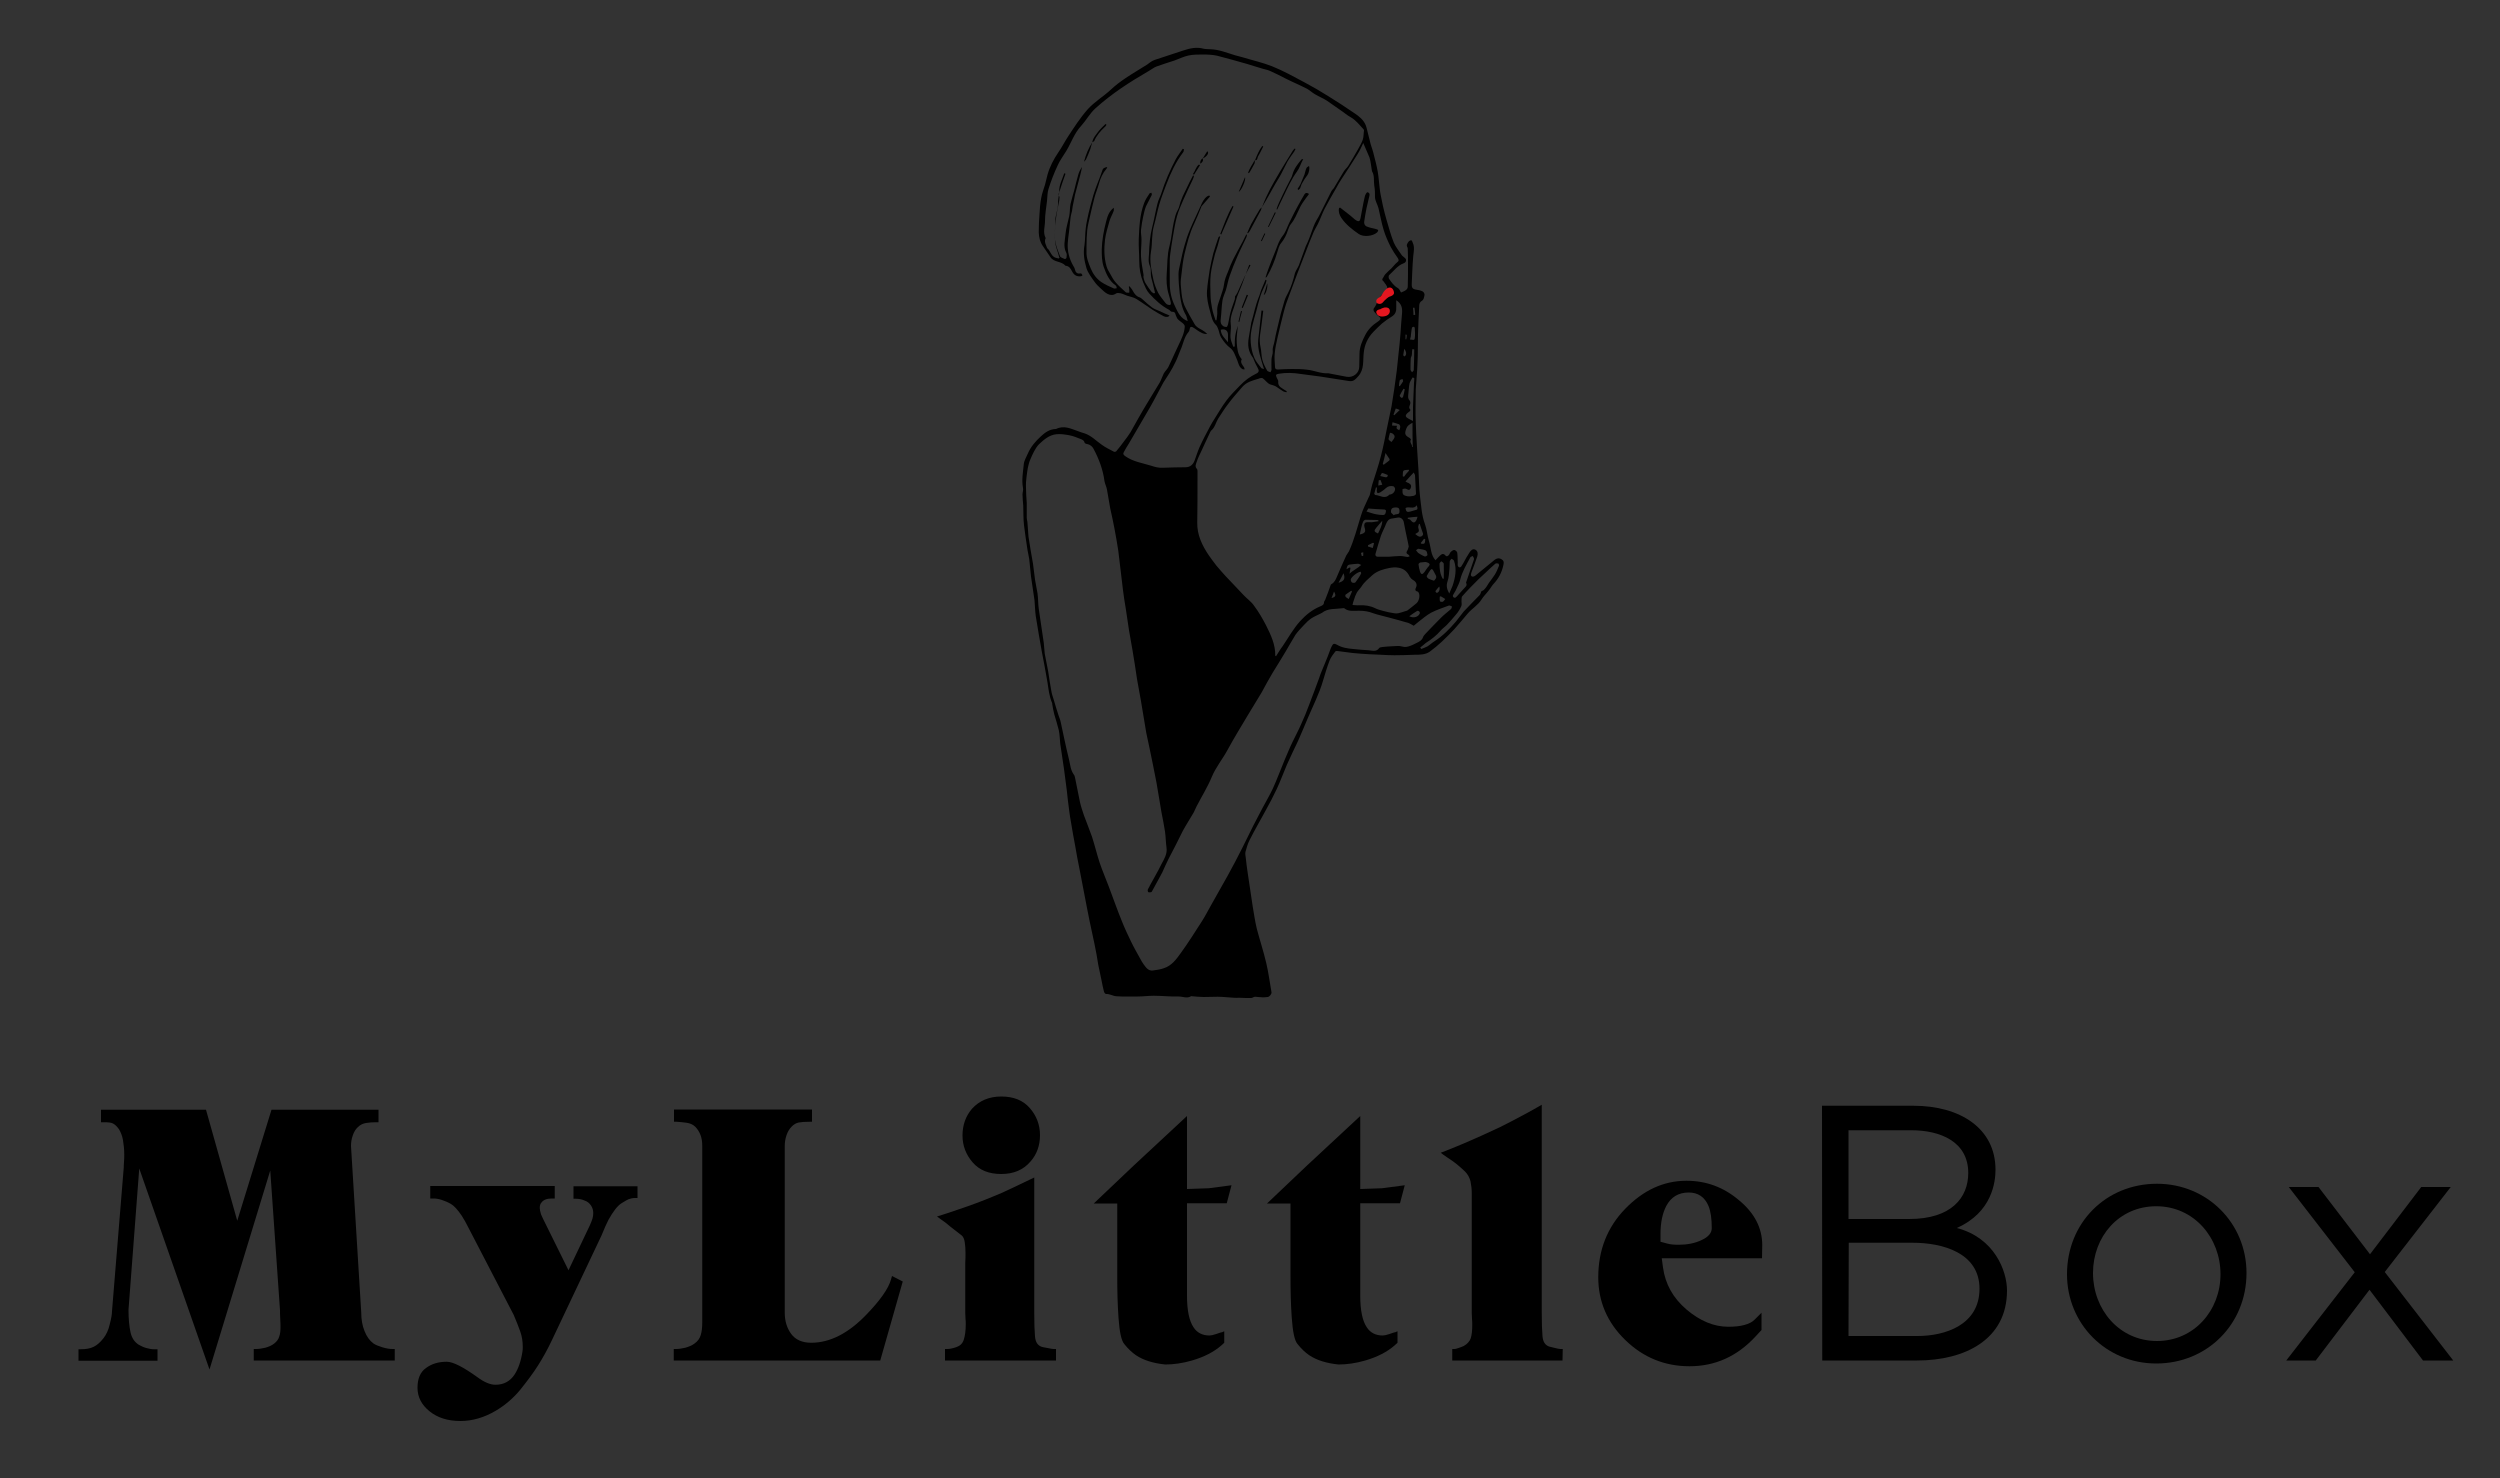 <?xml version="1.0" encoding="utf-8"?>
<!-- Generator: Adobe Illustrator 23.0.1, SVG Export Plug-In . SVG Version: 6.00 Build 0)  -->
<svg version="1.1" id="Calque_1" xmlns="http://www.w3.org/2000/svg" xmlns:xlink="http://www.w3.org/1999/xlink" x="0px" y="0px"
	 viewBox="0 0 1000 591.3" style="enable-background:new 0 0 1000 591.3;" xml:space="preserve">
<rect x="0" y="0" width="1000" height="591.3" fill="#333333" stroke="none"/>
<style type="text/css">
	.st0{fill-rule:evenodd;clip-rule:evenodd;fill:#FFFFFF;}
	.st1{fill-rule:evenodd;clip-rule:evenodd;}
	.st2{fill:#E42218;}
	.st3{fill:#E41720;}
</style>
<g>
	<path d="M147.1-1828H89.7v-4.7h1c1.1,0,2.4-0.2,3.8-0.6s2.6-0.9,3.6-1.7c1-0.8,1.7-1.7,2.1-2.9c0.4-1.1,0.6-2.5,0.6-3.9
		c0-0.6,0-1.6-0.1-3.1s-0.1-2.7-0.1-3.5l-4-56.7L72-1824.4L43.5-1906l-4.3,57.3c0,3.8,0.3,6.8,0.8,9.1c0.5,2.3,1.6,4,3.4,5.1
		c0.9,0.6,1.9,1,3,1.3s2.1,0.5,3,0.5h1.4v4.7H18.6v-4.7h0.8c2.2,0,4-0.3,5.4-1s2.7-1.8,3.9-3.4c1.2-1.6,2.1-3.5,2.7-5.8
		s0.9-4,0.9-5.2l4.8-58.3c0-0.4,0-1.1,0.1-2.2s0.1-2.1,0.1-3.1c0-2-0.2-4-0.5-5.8s-0.9-3.3-1.7-4.4c-0.8-1.2-1.6-1.9-2.4-2.3
		c-0.8-0.4-2-0.6-3.4-0.6h-1.4v-5.1h42.6l12.7,45l13.9-45h43.4v5.1h-1.1c-1.4,0-2.7,0.1-3.9,0.3c-1.2,0.2-2.3,0.8-3.2,1.6
		c-0.9,0.8-1.6,2-2.1,3.4c-0.5,1.5-0.8,2.9-0.8,4.3l4.1,67.7c0,2.7,0.4,5.1,1.3,7.4c0.9,2.3,2.1,4,3.6,5.1c0.7,0.6,1.9,1.1,3.5,1.5
		c1.6,0.5,3,0.7,4.2,0.7h1V-1828z"/>
	<path d="M245.4-1893.9h-1c-0.9,0-1.8,0.2-2.6,0.6c-0.3,0.1-1.2,0.6-2.9,1.6s-3.4,3.2-5.2,6.7c-0.7,1.4-1.7,3.5-2.9,6.4l-20.1,42.4
		c-1.8,3.8-3.7,7.3-5.7,10.3c-2,3.1-4.4,6.3-7.2,9.8s-6.1,6.3-9.9,8.5c-4.7,2.7-9.4,4.1-14.3,4.1c-5.1,0-9.3-1.3-12.6-3.9
		s-4.9-5.8-4.9-9.6c0-3.7,1.1-6.4,3.4-8c2.3-1.7,5.1-2.5,8.4-2.5c2.6,0,6.7,2.1,12.5,6.3c2.8,2,5.2,3,7.3,3c3.4,0,6-1.4,7.8-4.3
		c1.5-2.2,2.5-5.3,3.2-9.4c0.1-0.5,0.1-1.1,0.1-1.9c0-2-0.3-4.1-1-6.1c-0.7-2.1-1.6-4.3-2.7-6.7l-18-34.8c-1.2-2.5-2.2-4.3-3-5.5
		c-1.7-2.5-3.1-4.1-4.3-4.7c-1.2-0.7-2.5-1.2-3.6-1.7c-1.2-0.4-2.3-0.6-3.3-0.6h-1.4v-5.1H212v5.1h-1.2c-1.9,0-3.3,0.6-4.1,1.7
		c-0.5,0.6-0.7,1.3-0.7,2.2c0,0.6,0.2,1.5,0.5,2.5c0.1,0.2,0.5,1,1.1,2.5l10,20.3l8.7-18.4c0.5-1.1,0.8-2,1-2.7s0.3-1.4,0.3-2.3
		c0-1.1-0.3-2.1-0.9-3c-0.6-0.9-1.5-1.6-2.6-2.1s-2.3-0.7-3.5-0.7h-1v-5.1h25.7L245.4-1893.9L245.4-1893.9z"/>
	<path d="M353.1-1860.1L344-1828h-83.8v-4.7h1c1.1,0,2.4-0.2,3.8-0.6s2.6-0.9,3.6-1.7c1.4-1,2.3-2.2,2.7-3.5c0.4-1.3,0.6-3,0.6-5
		c0-1.7,0-3.1,0-4v-67.8c0-1.6-0.2-3-0.7-4.3s-1.2-2.4-2.1-3.3s-2.2-1.4-3.6-1.6s-2.7-0.3-3.9-0.4h-1.1v-5h56v5h-1.1
		c-2,0-3.5,0.1-4.5,0.3c-1,0.2-2,0.7-2.9,1.6s-1.6,2-2.1,3.5s-0.8,2.9-0.8,4.3v67.8c0,3.4,0.9,6.3,2.6,8.6c1.7,2.3,4.4,3.5,8.1,3.5
		c7.6,0,15.1-3.8,22.4-11.4c5.6-5.8,8.9-10.5,9.9-14.2l0.4-1.4L353.1-1860.1z"/>
	<path d="M415.5-1828h-45.3v-4.7h1c0.8,0,2-0.2,3.6-0.7s2.6-1.5,3.2-3c0.6-1.6,0.8-3.7,0.8-6.3c0-0.7,0-1.5-0.1-2.3
		c0-0.8-0.1-1.6-0.1-2.4v-20.2c0.1-1.7,0.1-3,0.1-4.1c0-1.6-0.1-3-0.3-4.3c-0.2-1.3-0.6-2.2-1.2-2.8c-1.5-1.1-3-2.3-4.5-3.6
		c-1.6-1.3-2.9-2.3-4-3l-1.5-1.1c2.4-0.7,5.4-1.7,8.9-2.9c4.9-1.7,9.4-3.3,13.6-5.1c2.3-0.9,4.9-2.1,7.8-3.4c2.9-1.4,6-2.8,9.1-4.4
		v54.9c0,4.2,0.1,7.4,0.3,9.6c0.2,2.2,1.1,3.6,2.6,4.1c0.3,0.1,1.1,0.3,2.4,0.6c1.3,0.3,2.2,0.4,2.5,0.4h1v4.7H415.5z M393.1-1903.7
		c-5,0-8.8-1.6-11.6-4.7c-2.8-3.1-4.1-6.8-4.1-11c0-4.3,1.3-7.9,3.9-10.8c2.9-3.3,6.9-4.9,11.8-4.9c5,0,8.8,1.6,11.6,4.7
		c2.8,3.1,4.1,6.8,4.1,11.1c0,4.2-1.3,7.8-3.9,10.7C402-1905.3,398.1-1903.7,393.1-1903.7z"/>
	<path d="M486.5-1899.1l-1.9,7.3h-16.1v37.6c0,6,0.9,10.2,2.6,12.8c1.5,2.2,3.6,3.3,6.5,3.3c0.6,0,1.6-0.2,2.8-0.6
		c1.2-0.4,2-0.7,2.3-0.8l1-0.4v4.7l-1.2,1.1c-3,2.7-7,4.7-11.8,6.1c-3.9,1.1-7.5,1.7-10.9,1.7c-4.9-0.5-8.8-1.7-11.8-3.7
		c-1.7-1.1-3.3-2.6-4.8-4.5c-1.2-1.4-2-4.9-2.3-10.7c-0.4-5.7-0.6-11.2-0.6-16.5v-29.9h-9.5l16.1-15.4l21.7-20.2v29.6l8.8-0.3
		L486.5-1899.1z"/>
	<path d="M556.9-1899.1l-1.9,7.3h-16.1v37.6c0,6,0.9,10.2,2.6,12.8c1.5,2.2,3.6,3.3,6.5,3.3c0.6,0,1.6-0.2,2.8-0.6s2-0.7,2.3-0.8
		l1-0.4v4.7l-1.2,1.1c-3,2.7-7,4.7-11.8,6.1c-3.9,1.1-7.5,1.7-10.9,1.7c-4.9-0.5-8.8-1.7-11.8-3.7c-1.7-1.1-3.3-2.6-4.8-4.5
		c-1.2-1.4-2-4.9-2.3-10.7c-0.4-5.7-0.6-11.2-0.6-16.5v-29.9H501l16.1-15.4l21.7-20.2v29.6l8.8-0.3L556.9-1899.1z"/>
	<path d="M620.8-1828h-44.7v-4.7h1c0.3,0,0.8-0.1,1.6-0.4s1.5-0.6,2.1-0.8c1.5-0.8,2.4-1.9,2.8-3.2s0.6-3.1,0.6-5.4
		c0-0.8,0-1.7-0.1-2.5c0-0.8-0.1-1.7-0.1-2.5v-48.7c0-1.7-0.2-3.2-0.6-4.7c-0.4-1.5-1.1-2.8-2.2-3.9c-2-1.9-3.7-3.3-5.1-4.3
		c-1.4-0.9-2.7-1.8-3.9-2.6l-1-0.7c2.5-0.9,5.6-2.2,9.5-3.9c4.6-1.9,9.5-4.1,14.6-6.6c2.8-1.4,6.2-3.1,10.2-5.2
		c2.2-1.2,4.4-2.4,6.7-3.7v84.4c0,4.2,0.1,7.4,0.3,9.6s1.1,3.6,2.6,4.1c0.1,0,0.8,0.2,2,0.5s2.1,0.5,2.5,0.5h1v4.7H620.8z"/>
	<path d="M701.9-1874.8l-0.1,5.2h-40.7l0.6,3.7c0.9,6.7,4.1,12.4,9.6,17.1s11.1,7,17,7c2.5,0,4.7-0.3,6.5-0.8
		c1.9-0.5,3.3-1.2,4.2-2.1l2.9-2.9v7l-2.5,2.6c-7.5,8.1-16.5,12.1-26.8,12.1c-10.1,0-18.8-3.5-26.1-10.6s-10.9-15.6-10.9-25.5
		c0-11,3.6-20.3,10.9-27.8c7.3-7.6,15.6-11.3,24.8-11.3c8,0,15.1,2.6,21.3,7.9C698.8-1887.8,701.9-1881.7,701.9-1874.8z
		 M681.4-1881.6c0-3.8-0.5-6.8-1.4-9c-1.5-3.6-4.2-5.5-8.1-5.5c-4.2,0-7.2,1.8-9.2,5.5c-1.5,2.9-2.3,6.7-2.3,11.3v3.1l2.6,0.7
		c1.4,0.4,3,0.5,4.8,0.5c3.5,0,6.6-0.6,9.4-1.9C680.1-1878.1,681.4-1879.7,681.4-1881.6z"/>
	<path d="M726.2-1931.4h37.1c18.8,0,33.3,9.1,33.3,26c0,4.7-1.2,17.3-15.7,23.7c15.3,3.9,20.4,17.5,20.4,25.4
		c0,19.9-17.1,28.4-36.6,28.4h-38.5V-1931.4z M736.9-1885.4h24.6c17.1,0,24-8.6,24-18.7c0-12.6-11.3-17.3-23.1-17.3h-25.5V-1885.4z
		 M736.9-1837.9h28c11.2,0,25.1-4.5,25.1-19.2s-15.2-18.6-27.1-18.6h-26V-1837.9z"/>
	<path d="M825.7-1863c0-20.8,15.7-36.8,36.5-36.8c20.4,0,36.4,16,36.4,36.2c0,20.8-16,36.8-36.6,36.8
		C841.5-1826.8,825.7-1842.9,825.7-1863z M888-1863c0-14.8-10.8-27.7-26.1-27.7c-15.2,0-25.7,12.4-25.7,27.1
		c0,14.8,10.6,27.6,26,27.6C877.2-1835.9,888-1848.3,888-1863z"/>
	<path d="M926.6-1828h-12l27.9-35.8l-26.8-34.6h12.1l20.9,27.3l20.8-27.3h12l-26.8,34.5l27.9,36h-12.3l-21.8-28.7L926.6-1828z"/>
</g>
<g>
	<g>
		<path class="st0" d="M651-963c0.4,0,0.4,0.4,0.5,0.6C651.4-962.6,651-962.6,651-963z"/>
		<path class="st1" d="M454.8-836.8c0.1-0.7,0.4-1.1,0.9-1.4c0.5,0.1,0.6,0.2,1.1,0.5c0.5,0.2,2.5,2.3,3.2,3.4
			c0.6,0.9,3.6,5.4,3.9,5.9c0.3,0.4,0.4,0.7,0.8,1.3c0.3,0.5,1.2,2.4,1.6,3.2c0.2,0.3,0.9,1.8,1.1,2.3c0.3,0.5,3.6,5.7,4.4,7
			c2.1,2.9,3.8,6.1,5.6,9.2c1.8,3.1,4.1,6.1,6.1,9.4c0.9,1.6,1.9,3.2,2.8,4.9c1.2,2.1,2.2,4.1,3.6,6c2.1,3.9,4.8,7.3,7.2,10.9
			c0.9,1.3,1.5,2.6,2.5,3.9c0.3,0.3,2.3,3,2.8,4c0.6,1.1,1.2,1.9,1.9,2.9c0.6,0.8,2.3,3.3,3.2,4.3c3.4,3,5.7,7.3,11.4,7.7
			c2-0.4,2.5-2.2,3.9-3.2c1.1-1.4,6.5-12,7.6-14.3s4.7-9.7,5.3-11.3c0.8-1.8,2-3.5,2.8-5.4c1.1-2.7,4.7-11.8,5.4-13.9
			c0.4-1.1,0.7-1.6,0.9-2.9c0.2-1.1,1.9-4.7,2.1-5.1c0.2-0.5,2-4.6,2.7-6.1c0.2-0.4,0.7-1.9,0.9-2.3c0.3-0.9,1.2-3,1.3-3.4
			c0.2-0.4,1-2.4,1.2-2.9c0.1-0.3,4.1-11.9,5.7-15.4c1.8-3.7,3.7-7.3,5.3-11.1c0.4-2.1,1.7-3.8,2.6-5.6c0.9-1.9,1.5-3.9,2.3-5.8
			c0.3-0.7,0.8-1.4,1.1-2.1c0.3-0.7,3.3-7,4.6-7.6c0.9-0.2,9.2,1.9,9.5,1.9c1.9,0.4,9.6,0.5,11.3,0.2c0.8-0.1,5.1-1,6.1-1.3
			c2-0.6,4.1-0.9,5.9-1.5c1.4-0.4,2.6-1,3.8-1.3c1.7-0.4,4.9-2,5.2-2.3c1.4-0.8,5-3,5.3-3.2c0.8-0.7,6.6-3.5,8.3-4.1
			c1.4-0.7,2.2-1.2,1.4-1.9c-2.2-0.4-3.3,0.4-5,0.9c-1.7,0.4-3.4,1.1-4.8,2c-2.3,2.8-16.1,6-17,6.1c-0.6,0.1-2.3,0.6-3,0.7
			c-1.3,0-3.3,0.4-5,0.4c-0.9,0-2.5-0.2-2.5-0.8c0-1.1,4.6-0.6,5-0.7c2.3-0.4,4.4-0.5,6.3-1c1.1-0.3,2.1-0.8,3.4-1.2
			c1.8-0.5,3.9-0.6,5.3-1.4c0.5-0.3,0.9-0.8,0.9-0.9c0.6-2.4-2.6-1.8-4.2-1.2c-2.9,0.5-5.7,1.1-8.8,0.7c-1.2-0.1-3-0.2-4.4-0.4
			c-2.3-0.3-4.7-0.8-6.9-1c-0.3,0-2.4-0.6-3.8-0.7c-0.4,0-1.1-0.1-1.6-0.1c-1.3-0.1-2.2-0.4-3.3-0.4c-0.5,0-1.9-0.2-2.3-0.2
			c-1.5,0-2.2-0.3-4.2-0.1c-0.8,0.1-1.6,0.1-2.5,0.3c-0.5,0.1-0.9,0.4-1.4,0.5c-1.2,0.3-1.9,1.4-2.8,2.2c-1.8,1.6-4,3.2-5.5,5.2
			c-0.4,0.6-0.7,1.3-1.1,1.9c-1.2,1.7-2.5,3.5-3.6,5.4c-1.5,2.4-6,9.6-6.8,10.6c-0.4,0.6-1,1.1-1.4,1.6c-0.2,0.3-1,1.5-1.2,1.8
			c-0.4,0.7-0.8,1.5-1.2,2.2c-0.9,1.3-3.6,5.3-4.1,6c-0.3,0.4-0.5,1.1-0.9,1.6c-0.3,0.5-1.3,2.9-1.7,3.5c-0.2,0.4-7.8,14.2-8.3,15.2
			c-0.5,1.1-0.8,2.2-1.3,3.3c-0.3,0.5-0.5,1.1-0.8,1.6c-0.5,1-2,4.5-2.3,5.1c-0.9,2-2.2,3.7-3.2,5.6c-0.7,1.3-7,13.6-7.6,15.3
			c-0.2,0.5-0.1,1-0.6,1.4c-0.6,0.2-1.4,0.3-1.8-0.3c-0.3-0.5,0.1-0.9,0.1-1.5c-0.1-0.9-1.3-2.5-1.6-3.4c-0.1-0.3-6-11.5-6.2-11.7
			c0-0.2-25.5-48.1-26.7-50c-0.9-1.4-3.6-5.2-4.2-6c-2.3-3.9-4.1-3.9-4.6-4.2c-2.5-1.2-5.7-0.7-6.6-0.7c-1.3,0-5.6,0.5-6.4,0.7
			c-1.2,0.3-4.8,2-5.1,2.3c-3.7,2.6-3.6,4.4-4.7,6.2c-0.8,2.9-1.2,4-2,7.4c-0.7,2.1-0.5,19.2-0.4,19.8c0.4,2.9,2.3,6.9,2.8,8.4
			c0.3,0.3,3.6,6.1,3.9,6.5c0.8,0.9,7.3,5.2,7.7,5.3c0.4,0.1,2.9,1.5,6,0.8c0.7-0.1,2.3-0.8,2.9-1.1c0.5,0.7,1.1,1.5,1.2,2.1
			c-1.4,0.9-2.8,1.3-5.3,1.4c-1.2-0.2-4.3-1.2-5-1.5c-3-1-5.1-2.9-7.1-5c-0.7-0.7-1.8-1.4-2.5-2.4c-1-1.4-3.5-6.8-4.2-8
			c-0.9-1.6-2.2-6.3-2.2-6.8c0.1-1.7,0.3-17.1,0.3-19c0.6-3.3,1.6-7,1.8-7.5c0.1-0.4,1.7-5.2,4.4-7.5c3.8-2.3,3.5-2.9,9.8-3.8
			c3.5-0.5,5.1-0.5,5.4-0.4c3.3,0.1,7.3,0.6,12.3,7.6c1.2,1.5,2.3,3.6,3.4,5.4c1.5,2.5,31.9,59.5,33.8,63c1.2-1.8,6.5-12.7,8-15.1
			c0.8-1.3,1.3-2.4,2-3.9c0.5-1.1,1.2-2.4,1.8-3.7c0.4-0.7,2.4-5.9,3.3-7.5c0.2-0.3,1.7-2.9,2.1-3.9c0.8-1.9,1.8-3.7,2.8-5.3
			c0.9-1.3,1.4-2.9,2.2-4.2c0.4-0.6,0.7-1.1,1-1.8c0.5-1.2,1.2-2.5,2-3.7c0.4-0.5,0.9-1,1.2-1.5c1.8-2.8,7.4-11.4,8.4-13
			c0.1-0.8,4.7-6.8,6-9.6c2.2-2.3,3.6-5.8,5.9-8.2c0.3-0.3,1.3-1.4,1.5-1.7c0.6-0.6,3.1-2.9,3.9-3.4c0.2-0.1,2-1.3,2.3-1.5
			c0.6-0.4,0.9-0.4,1.4-0.9c0-2.8,0.2-5.7,0.2-8.9c0-2.2-0.2-4.5,0.1-6.7c0.1-0.4,0.1-3,0.1-3.9c-0.3-5.9,1-13.1,0.3-18.5
			c-0.1-0.4-0.4-0.8-0.4-1.2c0-2.2,2.6-2.6,4.6-2.7c0.2-0.5,0.1-3.6,0.2-4.9c0.2-3-0.3-6-0.3-8.8c0.7-1.4,2-0.3,3.3,0.3
			c1.7,0.7,3.3,1.8,5.5,2c-0.2-2.3-2.3-5.3-1.2-8.2c0.4-1,6.8-4.6,10-5.3c0.8-0.2,2.8-0.3,3.6-0.1c1.9,0.4,3.5,0.4,4.1,2.3
			c0.2,0.6,0.1,1.4,0.4,2c1.3,0.2,1.9,1.3,2.8,1.7c1.1,0.5,3.1,0.5,4.2-0.3c0.3-0.2,1.6-1.7,2.5-1.6c0.7,0.1,1.9,1.9,2.4,2.7
			c1.3,2,1.5,3.7,2.1,6.4c0.5,2.2,1.2,6.1-0.2,7.8c-0.2,0.3-0.7,0.5-1,0.8c-1.2,1-2.5,1.9-3.9,2.9c1.2,0.4,2.7,0.6,4.3,0.7
			c1.4,0.1,2.8,0.2,4.1,0.3c1.4,0.1,3.3-0.4,3.5,0.5c0,0.9,0,1.5-0.1,2.1s0.1,1.3,0.1,2c-0.1,3.1-0.7,6.7-0.7,9.8
			c0,0.9-0.2,1.9-0.2,2.8c0,1.1,0.2,2.1,0.1,3.1c0,0.6,0,1.3,0,2.1c0,2-0.6,3.9-0.7,5.8c0,0.6-0.2,1.8-0.2,2.3c0,1.5-0.3,3.2,0,5.7
			c1.5-0.1,4.4-1.4,5.3,0.2c0.3,0.4-0.6,1.3-0.3,1.6c-0.2,1,4.8-1.8,6.9-0.7c1,1.1-0.5,2.5-1.3,3.3c1.1,0.4,2.4,0.5,3.2,1.4
			c0.1,1.7-1,2.5-2.3,3.3c-1.2,0.8-2.9,1.2-4.4,2.1c-0.7,0.4-9.4,5.1-10.3,5.6c-0.9,0.5-2.2,1.2-3.3,1.8s-8.1,3.1-9.5,3.4
			c-4.2,0.9-8.3,2.7-13.3,2.6c-3.2,0-5.1-0.1-8.5-0.7c-0.7-0.1-2.2-0.3-3.2-0.5c-1.9-0.3-3.7-1-5.7-1.4c-0.4,0.1-0.9,1.3-1.1,1.6
			c-2,3.6-3.4,7.6-5,11.5c-0.2,0.4-1.7,3.1-1.9,3.5s-0.9,1.9-1,2.3c-0.9,2.1-1.3,4.5-2.8,6.3c-0.7,1.3-2.8,5.9-3.4,7.3
			c-0.7,1.5-2.4,5.8-2.7,6.5s-1.1,2.9-1.2,3.3c-0.4,1.2-0.6,2.5-1,3.7c-0.8,2.2-1.8,4.1-2.6,6.4c-0.6,1.3-4,8.9-4.2,9.3
			c-0.5,1.2-2,5.1-2.3,5.9c-0.7,1.8-3.5,9.4-4.5,11.6c-0.4,0.9-0.8,1.7-1.1,2.6c-0.6,1.8-6.7,14.9-7.2,16.2
			c-0.4,0.9-0.9,1.9-1.3,2.7c-0.5,0.8-0.8,1.8-1.2,2.6c-0.8,1.5-5.1,9.9-6.4,12c-0.7,0.5-2.7,4.4-8.4,3.2c-2.7-0.6-4.5-3-6.1-4.9
			c-2.2-1.9-8.4-9.5-9.4-11.8c-0.5-0.6-1-1.3-1.5-2c-0.8-1-14.2-21.5-14.9-23.6c-0.1-0.3-2.8-4.2-3-4.4c-0.9-1.8-1.9-3.6-3-5.3
			c-1.3-1.9-4-6.6-5.1-8.4c-1-2.8-5.5-8.7-6.3-10.7c-0.9-2.3-2.4-2.3-3.6-6.5c0.1-0.1-2.6-3.4-3.2-5.4
			C458.4-834.3,457.2-836.1,454.8-836.8z M605.7-921.3c-0.1,2,0.3,3.9,0.4,5.9c0.1,1.7-0.2,4.2-0.1,6.4c0.1,2.5,0.4,5,0.4,7.5
			c0,0.6-0.1,2.9-0.1,3.4c0.1,1.1,0.1,2.5,0,3.6c-0.1,0.9,0.4,5.1,0.3,6.4c-0.1,1.2,0.5,2.3,0.4,3.7c0,0.4,0.1,1.9,0.2,2.4
			c1.6,0.6,3.8-0.1,5.3-0.3c2.6-0.2,5.1,0,7.3-0.8c0.4-3.4,0.1-6.9,0.2-10.3c0-0.8,0.3-1.7,0.3-2.5c0.1-2.7,0.6-4.3,0.7-6.4
			c-0.6-7.2,0.7-13.6,0.8-20.9c0-1.1-0.2-0.9-0.7-1c-2.4-0.5-4.7-0.5-7.3-0.5c-1.2,0-2.5-0.3-3.6-0.3c-1.8,0-3.8-0.3-4.4,0.8
			C605.5-923.7,605.8-921.6,605.7-921.3z M597.8-932.7c0.6-0.8,1.3-2.7,1.4-3c0.2-0.4,0.7-1.9,0.8-2.1c0.5-1.6,0.4-3.3,0.7-5.2
			c0.1-0.7,0.3-1.5,0.5-2.2c1.1-3.4-1.1-5.6-3.5-5.5c-1.2,0.1-1.5,0.2-2.5,0.6c-0.7,0.3-1.4,0.3-1.7,0.6c-0.4,0.3-1.9,1-2.2,1.5
			c0.3,1.3,1.4,2.8,2.7,5.5c0.9,4.4,2.3,6.8,2,11.2C596.9-931.3,597.4-932.1,597.8-932.7z M593.1-942c-0.6-1.4-1.4-4.5-3.6-5.2
			c-1.2-0.2-1.6,0.1-2.5,0.5c-1.2,1.2-0.6,3.4-0.6,5.2c0,0.3,0.9,2.4,1.5,3.6c0.5,0.9,0.8,1.7,1.6,2.7c0.6,1,2.9,4.2,4.2,3.9
			C594.9-934.9,593.6-938.5,593.1-942z M608.2-942.9c-1,0.8-6.4,7.6-7.2,9.1c-0.7,0.8-1.9,3-0.1,3.7c1.7,0,2.2-1.4,2.9-2.1
			c0.5-0.7,1.1-1.5,1.9-2c2.4-3.3,8.1-10.5,6.2-11.3C609.9-945.7,609.6-943.5,608.2-942.9z M602.8-945.2c-0.8,1.9-0.9,4.9-0.5,6.3
			c0.7,1.4,4.4-3.9,4.7-4.6C607.2-944.1,603.8-945.5,602.8-945.2z M613.1-943.1c0,0.1-0.1,0.1-0.1,0.3c-1.3,3.1-2.8,6.1-5.2,8.2
			c0,0.3-2.7,2.9-3.8,4.1c-0.8,0.6-2.4,1.3-4,2.1c-0.2,0.3-0.3,0.7-0.3,1.3c0.9,0.3,2.1,0.2,3.2,0.3c2.2,0.1,4.2,0.2,5.7-0.2
			c2-0.8,3.8-2.3,5.1-3.6c4.4-1.9,1.9-6.2,1.4-7.2c-0.8-1.6-0.5-4.2-1.8-5.3C613.3-943.1,613.2-943.1,613.1-943.1z M589.9-933
			c-0.6-1.3-1.5-2.3-2.6-3.3c-2-0.6-6.9-2.3-7.9-2.6c-0.5,2.4-0.8,11.3,0,11.7c1,0.3,7.6,0,8.3,0c1.2,0,2.3-0.3,3.4-0.3
			c0.8,0,2.2,0.5,3.2-0.2C593.2-928.3,590.6-932.1,589.9-933z M593.1-925.6c0.1,1.3-0.4,2.2-0.6,3.5c-0.1,0.5-0.5,2.5-0.6,3
			c-0.1,0.4-0.3,2.8-0.3,3.7c0,1.3-0.4,6.5-0.5,8.2c0,1.7-0.3,3.5-0.3,5.3c0,0.5-0.1,2.1-0.1,2.4c0,0.5,0,2.9-0.1,3.6
			c-0.2,2.2-0.2,4.5-0.5,6.8s0.1,4.2,0.1,6.3c4.8,0.5,9.3,1.4,14.3,1.4c0-1.1,0.2-4.1,0.2-4.5c-0.1-1.1-0.1-2.5-0.1-3.5
			c0-0.6-0.3-7.6-0.2-8.5c0.3-2,0.2-9.4,0.2-9.9c0-1.8-0.4-7.3-0.4-7.9c0.1-1.6-0.1-3.4-0.3-5s0.2-2.9-0.9-3.9
			C599.6-925.2,596-924.5,593.1-925.6z M582.8-924.9c-0.5,0-2.3,0.2-2.7,0.2c-0.3,0-3.6,0.1-4.8,0.6c-0.4,1.5,0,2.9,0.1,4.4
			c0.1,2.3-0.6,4.5-0.6,6.7c0,0.6-0.2,1.3-0.2,1.9c0,1.9,0.3,8.4,0.2,10c-0.1,2.1-0.4,4.3-0.4,6.5c0,3.2-0.1,6.5,0.3,9.7
			c1.4-0.1,2.6,0.3,3.8,0.5c1.6,0.3,3.4,0.4,5,0.6c1.6,0.2,3.2,0.3,4.7,0.5c0.2-4.6,0.4-8.4,1-12.5c0.4-2.6-0.1-5.4,0-8.1
			c0.1-1.8,0.5-3.5,0.7-5.4s-0.1-4,0-5.9c0.1-1.6,1.3-8,1.2-9.7C590.1-925.4,583.8-925,582.8-924.9z M625.2-887.5
			c0.1-1.4-3.2-0.3-3.8,0.3c-0.2,0.3-0.3,1,0.1,1.3C622.9-885.6,625.1-886.7,625.2-887.5z M631.3-887.5c-3.2,0.4-7.6,2.3-8.6,2.8
			c-0.5,0.6-1.5,1.1-1,2.3c1.3,0.1,3.3-0.8,4.7-1.2c0.1-0.2,4.2-2.1,5.1-3.9C631.4-887.5,631.3-887.5,631.3-887.5z"/>
	</g>
	<path d="M511.9-1005c0.4-1-0.7-1.5-1.3-1.7c-0.5-0.2-3-3.1-1.2-6.5c2-3.1,2.6-4.4,3.8-4.5c1.2-0.2,1.1-2.2-0.7-1.2
		c-1.5,1-3.8,5.2-4.1,6.3c-0.5,0.8-0.8,0.2-0.8,0.2s0.8-14.6,6.7-16c0.6-0.3,1.1-2.2-1-1c-1.8,1.4-9.3,9.7-5.9,19.7
		C508.5-1006.3,509.6-1003.9,511.9-1005z"/>
	<path d="M553.8-999.6v0.3l-0.3,0.3l0.3-0.3V-999.6c-0.1,0.1-0.5,0.3-1.2,0.8c-2.2,2.7,0.6,2.7,0.6,2.7s1.6-1,2.4-2
		c0.1,0.6,3.8,1.5,5.3,1.2c1.5,0,2.3-1.4,0.5-1.5c-3.3,0.5-2.9-1.4-2.7-2.2s2.4-3.8,4.1-4.9c1.9-5.2-1.1-1.9-1.7-2
		c-0.6-0.1-3.6,5.2-3.6,5.2s0,1.1-1.1,1.3c-2.1-0.3-3.2-6.5-3.2-6.5s-0.3-0.3-0.9-0.6c-1.1,0.3-0.8,2.3-0.6,4.9
		C553.5-1001.2,553.8-1000.1,553.8-999.6z"/>
	<path class="st2" d="M541.5-975.9c-0.9,0.1-1.4,7.3,4.5,14.6c1-1.1,3.3-3.7,4.1-4.7C549.8-966,543.5-968.9,541.5-975.9z"/>
	<path d="M516.8-808.8l3.7-3.4c0,0,3.2-2.9,3.8-7.3c0.9-6.4,0.5-8.9-1.6-13.5c-1.4-3-10.4-17.3-11.7-19.3
		c-2.1-1.5-12.8-18.9-16.7-25.7c-6.2-13.9-5.6-26.7-5.7-31.6c-0.1-5,1.3-15,1.8-21.4c3.9-15.3,6.1-17.6,8.7-19.6
		c5.8-3,25.7,2.4,33.9,4.3c11.4,6.1,11.6-1.7,11.4-2.9c-1.2-1.5-2.2-4.7-1.4-6.2c1-0.3,13.5-15.8,14.6-16.9
		c-0.1,1.3,4.9,2.7,7.5,3.5c0,0,3.3,0.6,3-0.4l0,0l-0.4-0.8l-0.1-0.1l0,0c-0.4-0.7-1-2.3-1.1-4.9c-0.2-5.1,0.2-7.3,0.7-10.3
		c0.4-2.9,3.8-13.5,5.7-18.3c2-3.4,3.6-15,3.9-19c2-10.5-6.7-20.7-9.1-23.8c-4.9-7.1-21.7-14-26.3-16.5c-4.2-3.1-11.4-4.2-18.8-7.1
		c-8.6-3.9-27.8-1.4-30.5-0.4c-2.6,1.4-1.7-3.4-1.7-3.4s2.5-2.5,4-5.1c1-2.6,3.2-7.8,3.7-13.1c0.3-5.4-1.5-6.7-2.8-8.2
		c-1.5-1.5-1.6-1.1-5.1-0.4c-8.4-0.4-13.7,13.8-15.2,19.1c-2.3,5.2-2.4,17.2-3,21.3c-3.1,4-6.1,17.6-6.4,20.3
		c-0.4,2.4-2.3,22.5-2.4,24.6s-2.2,27.5-2.2,30.5c0.5,3-0.8,15.7-1.5,23.2c-0.3,7.5-4.7,22.7-5.9,26.2c-1.2,3.5-5.7,14-6.7,17.4
		c-1,3.5-12.4,30-12.9,31.5s-6.6,21-7.3,27.6c-0.7,6.6-2.2,30.6-2,36.2c-1,8,11.2,58.1,11.2,58.1s0.9-0.1,0.9-0.6c0-1,0-3.2-0.8-5.3
		c-0.8-2.7-4.1-16.7-5-20.2c-0.7-3.5-4.4-30.3-4.1-33.5c-0.2-3.2,0.2-32.4,1.9-36.1c1.1-3.9,4.4-19.2,6.1-23c0.3-0.6,1-1.9,1-1.9
		s27.6,1.5,32.3,2.7c4.5,0.3,22.3,1.9,22.7,1.7c0.7,1.2,10.2,20.4,13.4,22.9c2.7,3.5,7.7,10,7.7,10s5,7.3,9.6,15.7
		c2,3.7,2,0.7,0.7,14.4c-0.3,2.4-12.1,13.7-11.5,14.3 M563.1-1047.9c1.3,1,2.8,2.4,0.3,3.5c-2.3,0.8-6.3,0.6-8.4,1.6
		c-3.1,0.3-11.8,1.1-15.7,2.6c-3.9,1.4-6.5,2.3-7,2.5c-0.5,0.2-6,2.1-6.3,2.3l-1.8,0.7l-1,0.5h-0.5v-0.5c0,0,11.1-7.4,16.3-8.3
		c4.9-2.1,10.3-5.2,16.9-5.6C559.7-1048.6,561.4-1049.1,563.1-1047.9z M558-1050.6c-0.3,0.5-2.5,0.6-3.6,0.9c-1.1,0.3-15.2,4-22,8.3
		c-6.1,2.6-8.4,4.2-8.4,4.2l-2.3,1.5l-0.8,0.3v-1.3c0,0,6.7-6.5,11.9-8.4c5.2-1.8,17.6-7.4,22.7-7.4
		C557.5-1052,558.3-1051.1,558-1050.6z M520.7-1038.6c-0.2,0-2.5-1.7-2.9-1.7v-0.6l9.9-3.1c0.4-0.4-0.7,1.3-1.5,1.6
		C525.4-1042.2,520.8-1038.6,520.7-1038.6z M535.9-1063.9c1.7,1,1.7,1.6,1.7,1.6s-1.2,0.6-2.5-0.3c-1.9-0.4-7.8-1.7-11-1.7
		s-16.3,0.2-22.3,1.8c-6,1.4-10.6,2.3-11.9,2.8c-1.4,0.6-9.7,3.8-11.4,4.7c-1.7,0.8-4,2.5-4,2.5l-1.2,0.6h-0.9
		c0,0,11.9-9.7,21.5-12.2c2.7-0.5,5.6-2.7,14.9-2.6c2.8-0.1,10,0,10,0s8.5,0.4,11.3,1.4C532.6-1064.5,533.1-1065,535.9-1063.9z
		 M491-1075.7c-1,0.5-8.8,5.4-8.7,7c-0.5,0.6-0.5,1.1-0.5,1.1l-0.2,1.4c0,0-4.2,3.2-4.2,0.8c0-0.5,0-0.5,0-0.5s0.7-4,3.6-5.2
		c0.7-1,6.6-6.9,11-7.7C492-1078.3,490.9-1076.2,491-1075.7z M489.3-1069c0,0-4.3,0.9-5.2,1.7c-0.6,0.4-0.9,0-0.9,0v-0.2
		c0,0,4-5.4,6.1-5.2C489.2-1071.3,489.3-1069,489.3-1069z M476.8-1083c0,0,3.1-8.9,5.4-10.9s5.3-4.3,5.3-4.3s3.2-1.7,5.6-0.9
		c1.9,1.2,2.9,1.9,2.8,4.1c0.1,1.6,0.3,3.9,0,3.9c-0.5-0.2-2.1-0.8-1.8-1.7c-1.1-0.4-3-0.4-3.5,0.3c-0.5,0.6-9.6,3.7-13.1,9.8
		c-0.8,1-0.7,1.3-0.8,0.7C476.8-1082.6,476.8-1083,476.8-1083z M490-1090.5c1.3-0.6,3.5-1.5,4.2-0.8c0.1,0.6-2.7,2-2.7,2
		s-11.8,8.1-14,10.4c-1.6,1-1.6,1-1.6,1S483.3-1089.7,490-1090.5z M474.3-1069.7c0-2,5.3-12.1,21.5-19.8c0.2,1.2-1.5,7.6-2.3,7.8
		c-1,0.8-16.3,8-18.7,16.7C474.4-1066.1,474-1064.3,474.3-1069.7z M476.8-1061.4c4.4-2.7,3.3-3.6,10.1-5.4c6.8-1.4,2.8-1.9,11.2-2.6
		c7.4-0.5,9.1-1.1,11.3-0.9c2,0,6.3,0.4,7.8,0.9c1.6,0.5,3,0.4,5.6,1.4c1.1,0.5,1.3,0.8,1.3,0.8s-4.7,0.2-7.3-0.4
		c-3.2-0.3-12.2,0.1-15,0.4c-2.8,0.4-7.8,1.4-10.6,2.6c-2.8,1.2-7.2,3-8.6,3.7c-1.4,0.7-5.3,2.5-6.3,3.5s-3.2,2.6-3.2,2.6l-1.9,2.3
		h-0.9C470.3-1052.5,471.9-1059,476.8-1061.4z M467.7-1045.4v-0.4c0,0,1.5-3.5,11.7-7.5c4.3-2.1,13.1-6.8,20.4-7.6
		c6.7-1.3,12.3-2.2,17.3-2.2c4.9,0,5.2-0.2,10.1,0.5c4.9,0.7,6.7,0.8,8,1.1c1.3,0.3,3.2,1,3.2,1s1.1-1.4,1.9-1
		c0.7,0.5,1.9,1.2,1.9,1.5c0,0.3,1,1.9,0,2.1c-1.5,0-10.9,4.7-24.7,5.3c-3,0.8-0.5,2.1-10.8,1.5c-3.3,0-16.5-0.7-25.9,2.7
		c-2.8,0.8-7,1.6-11.2,5.8c-1.3,1.1-1.9,1.6-1.9,1.6L467.7-1045.4L467.7-1045.4z M466.8-1037.7c0,0,6.7-7,10.6-7.7
		c3-1.4,8.1-3.6,16.2-4.1c5.9-0.3,15.6-0.3,15.6-0.3s9.6-0.6,10.5-1.1s3.7-0.9,3.7-0.9s12.6-1.3,20.9-5.5c1.7-0.3,2.4-1,4.6,0.9
		c1.8,1.2,3.6,2.1,3.6,2.1s1.6,0.6-2.1,1.3c-2.7,0.7-7.7,3.2-9.7,3.3c-2.3,0.2-13.2,1.5-15.3,1.7c-3.2,0.2-18.1,0.8-18.9,0.3
		c-2.2,0.2-11.6,1.3-12.9,1.7c-1.6,0.1-8,0.4-12.8,2c-3.9,1.6-9.3,4.8-9.3,4.8l-4.4,3.9h-0.3L466.8-1037.7L466.8-1037.7z
		 M465.5-1029.2l0.5-3.1c0,0,8.7-8.8,15.2-10.3c2.9-0.9,17.6-3.5,25.8-3.6c6.6-0.3,18.6-0.8,18.6-0.8s6.3-0.6,7.3-0.7
		c1-0.1,2.8,0.2,0.4,0.8c-2.5,0.6-4.7,1.7-4.7,1.7s-11.3,3.8-14.2,4c-2.9,0.2-21.4,3.1-24.1,3.5s-9.9,1.5-12.9,2.7
		c-3,1.3-5.9,2.3-7.1,3.3c-1.3,1-2.7,1.7-3.8,2.5S465.5-1029.2,465.5-1029.2z M465.1-1021.4v-4.4c0,0,8.9-8.9,23.3-10.3
		c5.2-0.5,18.2-3.6,21.4-3.1c1.4,0.5,0.8,0.9,0.8,0.9s-1.8,2.6-2.6,3.2c-0.8,0.6-3.7,2.1-4.7,2.6c-2.2,0.4-19.9,8.3-24.3,10.8
		c-4.4,2.5-9.7,6.6-11,7.6s-2.5,1.7-2.5,1.7h-0.4L465.1-1021.4L465.1-1021.4z M463.5-1003l0.6-5.3c0,0,12.1-11.6,17.8-13.3
		c2.8-1.5,13.8-7.2,16.4-7.7s5.7-2,5.7-2l2.6-1.2l-1.5,3l-2.8,2.5c0,0-25.2,14.2-27.3,16.2c-2.1,2-8.2,7-9.2,8.4s-1,1.4-1,1.4
		l-1.4,0.4L463.5-1003L463.5-1003z M476.1-1010c4.1-3,18.8-12.3,21.5-12.9c2.4-1.4,4.2-2.2,4.2-2.2l2.1-0.8c0,0,0.4,1.4-2,3.9
		c-2.4,2.7-7.5,6-7.5,6s-25.8,14.7-26.8,16.6c-1,1.9-3.1,2.4-3.1,2.4l-1.1,0.3C463.5-996.7,468.9-1005.6,476.1-1010z M462.6-990.3
		v-1.3c0,0,2.4-4.4,9.6-9.5c2.8-2,21.4-13.3,23.4-13.9c2-1.4,5.8-4.1,5.8-4.1s0.4-0.5,0.4,1.3s0,3.1,0,3.1l-8.5,6.4
		c0,0-21.4,11.5-24,14c-3,2.5-6,4.7-6.3,5.1L462.6-990.3z M469.3-885.2c-3.7-0.1-30.2-2.5-32.3-2.7c0.6-1.8,6.1-14.4,11-29
		c3.6-8.6,8.5-20.8,8.8-23.9c0.8-3,3.1-15.2,3.4-19.1c0.6-3.9,1.9-15,1.6-16.3c0.4-1.4-1.6-2.3,7.1-9.4c2.6-2.8,7.8-7.6,9.1-8
		c1.1,0,1.1-1.2,1.1-1.2s-1.5-0.4-2.3,0.6c-1.3,0.8-13,10.6-13.3,11.4c-0.3,0.8-0.9,1.1-0.9,1.1l-0.3-0.7l0.1-2.6l0.3-1.2
		c0,0,4-6.8,10.9-9.7c6.9-3.4,19.8-11.2,19.8-11.2s6.4-3.8,7-4.6s1.9-2.1,1.4,1.7c0.4,3.6-0.1,3.4,0.9,3.8c1,0.4,1.7,1.5,1.9,1.5
		c0.2,0,1.1,6-0.1,9.2c-0.7,3.1-1,9-1,9v3.1c0,0-3.5,5.3-2.8,7.1c1,1.3,4.1,1.6,4.5-0.2c0.3-1.8,0-3,0-3s-1-2-0.8-3.1
		c0.1-1.2-0.1-3.6,0.4-3.6s0.9-7.4,1.3-10.3c0.4-2.9-0.1-6.2,0.7-6.6c0.8-0.4,2.6-0.4,2.6-0.4s0.8-1.4-1.3-1.8
		c-1.9-0.7-8.2-1.1-2.5-20.1c2.1-5.3,6.1-16.6,11.9-13.9c2,2.2,3.1,3,3.3,6s0.3,6.8,0.3,6.8s0,0.9,0.6,0.6s0.2-5.2,0.6-6.1
		c0.4-0.8,7.8-3.7,9.9-4.2c2-0.5,10.7-4.2,17.8-4.9c6-0.6,15.4-2.8,16.6-2.5c1.2,1,6.1,6,7.3,11.8c0.6,5.9,1.9,12,0.2,17.7
		s-2.5,11.2-4.4,14.5c-1.6,3.3-4.3,12.1-4.6,14.7c-0.3,2.6-1,11.7,0.6,13.9c-1.4,0.1-6.9-1.1-8-2.9c-2-0.2-2.6-0.6-4.6,3.8
		c-0.9,1.2-1.4,1.8-1.6,2.1l0,0l-0.3,0.4l0,0c-0.8,0.9-3.1,3.5-4.1,4.7l0,0c-1.3,1.4-6.2,7.3-6.5,9.1c0.2,1.9,1.2,4.7,1.9,4.9
		c0.4,0.6,1.2,3.5-3.2,2.2s-27.4-7.1-35.5-6.5c-4,0.4-7.8,0.5-9.8,5.2c-1.1,3.6-4.5,13.3-4.8,15.5c-0.4,2.2-2.7,20-2.3,27.1
		c0.3,7.1,1.1,15.9,3.5,22.2C489.2-882.4,478.9-882.4,469.3-885.2z M502.1-976.5c-1.1-0.9,0.9-2.7,0.9-2.7l0.7,0.4
		C505.2-976.3,503.1-976.5,502.1-976.5z"/>
</g>
<g>
	<path d="M164-612.9h-53.2v-4.3h0.9c1,0,2.2-0.2,3.5-0.5s2.4-0.9,3.4-1.6c0.9-0.7,1.6-1.6,1.9-2.7c0.3-1.1,0.5-2.3,0.5-3.6
		c0-0.5,0-1.5-0.1-2.9c-0.1-1.4-0.1-2.5-0.1-3.3l-3.7-52.6l-22.9,74.9l-26.4-75.7l-4,53.2c0,3.5,0.2,6.3,0.7,8.4
		c0.5,2.1,1.5,3.7,3.1,4.7c0.9,0.5,1.8,0.9,2.8,1.2c1,0.3,2,0.4,2.8,0.4h1.3v4.3H44.8v-4.3h0.8c2,0,3.7-0.3,5-1
		c1.3-0.6,2.5-1.7,3.6-3.1c1.1-1.4,1.9-3.2,2.5-5.4c0.6-2.1,0.8-3.7,0.8-4.9l4.5-54.1c0-0.3,0-1,0.1-2.1c0.1-1,0.1-2,0.1-2.8
		c0-1.9-0.2-3.7-0.4-5.3c-0.3-1.7-0.8-3-1.5-4.1c-0.7-1.1-1.5-1.8-2.2-2.1c-0.8-0.3-1.8-0.5-3.2-0.5h-1.3v-4.7H93l11.7,41.8
		l12.9-41.8h40.3v4.7h-1c-1.3,0-2.5,0.1-3.6,0.3s-2.2,0.7-3,1.5c-0.9,0.8-1.5,1.8-2,3.2c-0.5,1.4-0.7,2.7-0.7,3.9l3.8,62.8
		c0,2.5,0.4,4.8,1.2,6.9c0.8,2.1,1.9,3.7,3.4,4.7c0.7,0.5,1.8,1,3.3,1.4c1.5,0.4,2.8,0.6,3.9,0.6h0.9L164-612.9L164-612.9z"/>
	<path d="M255.3-674h-0.9c-0.9,0-1.7,0.2-2.4,0.5c-0.3,0.1-1.1,0.6-2.7,1.5c-1.5,0.9-3.2,3-4.9,6.3c-0.7,1.3-1.6,3.3-2.7,5.9
		l-18.6,39.3c-1.7,3.6-3.5,6.8-5.3,9.6c-1.8,2.8-4.1,5.9-6.7,9.1c-2.6,3.2-5.7,5.8-9.2,7.9c-4.3,2.5-8.8,3.8-13.3,3.8
		c-4.8,0-8.7-1.2-11.7-3.6c-3-2.4-4.5-5.4-4.5-8.9c0-3.4,1.1-5.9,3.2-7.5c2.1-1.6,4.7-2.4,7.8-2.4c2.4,0,6.3,2,11.6,5.9
		c2.6,1.9,4.8,2.8,6.8,2.8c3.1,0,5.6-1.3,7.3-4c1.4-2,2.3-4.9,2.9-8.7c0.1-0.4,0.1-1,0.1-1.8c0-1.9-0.3-3.8-1-5.7
		c-0.6-1.9-1.5-4-2.5-6.2l-16.7-32.3c-1.1-2.3-2-4-2.8-5.1c-1.5-2.3-2.9-3.8-4-4.4c-1.1-0.6-2.3-1.2-3.4-1.5
		c-1.1-0.4-2.1-0.6-3.1-0.6h-1.3v-4.7h46.9v4.7h-1.1c-1.8,0-3.1,0.5-3.8,1.5c-0.4,0.5-0.6,1.2-0.6,2c0,0.6,0.2,1.4,0.5,2.3
		c0.1,0.2,0.4,0.9,1,2.3l9.3,18.8l8.1-17c0.4-1,0.7-1.9,1-2.5c0.2-0.6,0.3-1.3,0.3-2.1c0-1-0.3-2-0.8-2.8c-0.6-0.9-1.4-1.5-2.4-1.9
		c-1.1-0.4-2.2-0.6-3.3-0.6h-0.9v-4.7h23.9v4.8H255.3z"/>
	<path d="M355.2-642.6l-8.4,29.7H269v-4.3h0.9c1,0,2.2-0.2,3.5-0.5s2.4-0.9,3.4-1.5c1.3-0.9,2.1-2,2.5-3.3c0.4-1.2,0.6-2.8,0.6-4.7
		c0-1.6,0-2.9,0-3.7v-62.9c0-1.4-0.2-2.8-0.6-4s-1.1-2.3-2-3.1c-0.9-0.8-2-1.3-3.3-1.5s-2.5-0.3-3.6-0.4h-1v-4.6h52v4.6h-1
		c-1.9,0-3.3,0.1-4.2,0.3c-0.9,0.2-1.8,0.7-2.7,1.5c-0.9,0.8-1.5,1.9-2,3.3c-0.5,1.4-0.7,2.7-0.7,4v62.9c0,3.2,0.8,5.8,2.4,8
		s4.1,3.3,7.5,3.3c7.1,0,14-3.5,20.8-10.6c5.2-5.4,8.3-9.7,9.2-13.1l0.4-1.3L355.2-642.6z"/>
	<path d="M413.1-612.9h-42v-4.3h0.9c0.8,0,1.9-0.2,3.3-0.6c1.4-0.4,2.4-1.4,2.9-2.8c0.5-1.4,0.8-3.4,0.8-5.9c0-0.7,0-1.4-0.1-2.1
		c0-0.7-0.1-1.5-0.1-2.2v-18.8c0.1-1.5,0.1-2.8,0.1-3.8c0-1.4-0.1-2.8-0.3-4c-0.2-1.2-0.6-2-1.1-2.6c-1.4-1-2.8-2.1-4.2-3.3
		c-1.4-1.2-2.7-2.1-3.7-2.8l-1.4-1c2.2-0.7,5-1.6,8.3-2.7c4.5-1.5,8.7-3.1,12.6-4.7c2.1-0.9,4.6-1.9,7.3-3.2
		c2.7-1.3,5.5-2.6,8.4-4.1v50.9c0,3.9,0.1,6.9,0.3,8.9c0.2,2,1,3.3,2.4,3.8c0.3,0.1,1,0.3,2.2,0.5c1.2,0.3,2,0.4,2.4,0.4h0.9v4.4
		H413.1z M392.3-683.1c-4.6,0-8.2-1.4-10.7-4.3c-2.6-2.9-3.8-6.3-3.8-10.2c0-4,1.2-7.3,3.6-10c2.7-3.1,6.4-4.6,11-4.6
		s8.2,1.4,10.7,4.3c2.6,2.9,3.8,6.3,3.8,10.3c0,3.9-1.2,7.2-3.6,9.9C400.5-684.6,396.9-683.1,392.3-683.1z"/>
	<path d="M478.9-678.9l-1.8,6.8h-14.9v34.9c0,5.5,0.8,9.5,2.4,11.9c1.4,2,3.4,3.1,6,3.1c0.6,0,1.4-0.2,2.6-0.6
		c1.1-0.4,1.8-0.6,2.2-0.7l0.9-0.4v4.3l-1.1,1c-2.8,2.5-6.5,4.3-11,5.6c-3.6,1-6.9,1.5-10.1,1.5c-4.5-0.4-8.2-1.6-11-3.5
		c-1.5-1-3-2.4-4.5-4.2c-1.1-1.3-1.8-4.6-2.2-9.9c-0.3-5.3-0.5-10.4-0.5-15.3v-27.7h-8.8l14.9-14.3l20.2-18.7v27.5l8.2-0.3
		L478.9-678.9z"/>
	<path d="M544.2-678.9l-1.8,6.8h-14.9v34.9c0,5.5,0.8,9.5,2.4,11.9c1.4,2,3.4,3.1,6,3.1c0.6,0,1.4-0.2,2.6-0.6
		c1.1-0.4,1.8-0.6,2.2-0.7l0.9-0.4v4.3l-1.1,1c-2.8,2.5-6.5,4.3-11,5.6c-3.6,1-6.9,1.5-10.1,1.5c-4.5-0.4-8.2-1.6-11-3.5
		c-1.5-1-3-2.4-4.5-4.2c-1.1-1.3-1.8-4.6-2.2-9.9c-0.3-5.3-0.5-10.4-0.5-15.3v-27.7h-8.8l14.9-14.3l20.2-18.7v27.5l8.2-0.3
		L544.2-678.9z"/>
	<path d="M603.6-612.9h-41.5v-4.3h0.9c0.3,0,0.7-0.1,1.5-0.4c0.7-0.3,1.4-0.5,2-0.8c1.4-0.8,2.2-1.7,2.6-2.9c0.4-1.2,0.6-2.8,0.6-5
		c0-0.8,0-1.5-0.1-2.3c0-0.8-0.1-1.5-0.1-2.3v-45.2c0-1.5-0.2-3-0.5-4.4c-0.3-1.4-1-2.6-2-3.6c-1.9-1.8-3.4-3.1-4.7-4
		c-1.3-0.9-2.5-1.7-3.6-2.4l-0.9-0.6c2.3-0.9,5.2-2,8.8-3.6c4.3-1.8,8.8-3.8,13.5-6.1c2.6-1.3,5.8-2.9,9.4-4.9
		c2-1.1,4.1-2.3,6.3-3.4v78.3c0,3.9,0.1,6.9,0.3,8.9s1,3.3,2.4,3.8c0.1,0,0.7,0.2,1.9,0.4c1.1,0.3,1.9,0.4,2.4,0.4h0.9v4.4H603.6z"
		/>
	<path d="M678.8-656.3l-0.1,4.9h-37.8l0.5,3.4c0.8,6.2,3.8,11.5,8.9,15.8c5.1,4.3,10.3,6.5,15.8,6.5c2.3,0,4.3-0.2,6.1-0.7
		c1.7-0.5,3-1.1,3.9-2l2.7-2.7v6.5l-2.3,2.4c-7,7.5-15.3,11.2-24.9,11.2c-9.4,0-17.4-3.3-24.2-9.9c-6.8-6.6-10.1-14.5-10.1-23.6
		c0-10.2,3.4-18.8,10.1-25.8c6.8-7,14.4-10.5,23-10.5c7.4,0,14,2.5,19.8,7.4C676-668.4,678.8-662.7,678.8-656.3z M659.8-662.6
		c0-3.5-0.4-6.3-1.3-8.4c-1.4-3.4-3.9-5.1-7.5-5.1c-3.9,0-6.7,1.7-8.5,5.1c-1.4,2.7-2.2,6.2-2.2,10.5v2.9l2.4,0.6
		c1.3,0.3,2.8,0.5,4.5,0.5c3.2,0,6.1-0.6,8.7-1.8C658.5-659.4,659.8-660.8,659.8-662.6z"/>
	<path d="M701.3-708.8h34.4c17.5,0,30.9,8.4,30.9,24.1c0,4.4-1.1,16-14.6,21.9c14.2,3.6,18.9,16.2,18.9,23.6
		c0,18.4-15.8,26.3-33.9,26.3h-35.7L701.3-708.8L701.3-708.8z M711.3-666.1h22.8c15.8,0,22.2-8,22.2-17.3
		c0-11.7-10.5-16.1-21.5-16.1h-23.6L711.3-666.1L711.3-666.1z M711.3-622.1h26c10.3,0,23.3-4.2,23.3-17.8s-14.1-17.3-25.2-17.3
		h-24.1V-622.1z"/>
	<path d="M793.6-645.3c0-19.3,14.6-34.1,33.9-34.1c18.9,0,33.7,14.8,33.7,33.6c0,19.3-14.8,34.1-34,34.1
		C808.3-611.7,793.6-626.7,793.6-645.3z M851.5-645.3c0-13.8-10-25.7-24.2-25.7c-14.1,0-23.9,11.5-23.9,25.2
		c0,13.8,9.9,25.6,24.1,25.6C841.5-620.2,851.5-631.7,851.5-645.3z"/>
	<path d="M887.3-612.9h-11.1l25.8-33.2l-24.9-32.1h11.2l19.4,25.4l19.3-25.4h11.1l-24.8,32l25.8,33.4h-11.4l-20.2-26.6L887.3-612.9z
		"/>
</g>
<g>
	<path d="M158.1,544.2h-56.6v-4.6h0.9c1.1,0,2.3-0.2,3.7-0.5c1.4-0.4,2.6-0.9,3.6-1.7s1.7-1.7,2-2.8c0.4-1.1,0.5-2.4,0.5-3.9
		c0-0.5,0-1.6-0.1-3.1s-0.1-2.6-0.1-3.5l-3.9-55.9l-24.3,79.6l-28.1-80.4l-4.3,56.5c0,3.7,0.3,6.7,0.8,9s1.6,3.9,3.3,5
		c0.9,0.5,1.9,1,3,1.3s2.1,0.5,3,0.5H63v4.6H31.4v-4.6h0.8c2.2,0,3.9-0.3,5.3-1c1.4-0.7,2.6-1.8,3.8-3.3s2.1-3.4,2.6-5.7
		c0.6-2.3,0.9-4,0.9-5.2l4.7-57.5c0-0.4,0-1.1,0.1-2.2c0.1-1.1,0.1-2.1,0.1-3c0-2-0.2-3.9-0.5-5.7s-0.9-3.2-1.6-4.4
		c-0.8-1.1-1.6-1.9-2.4-2.3c-0.8-0.4-1.9-0.5-3.4-0.5h-1.4v-5h42l12.5,44.4l13.7-44.4h42.8v5h-1.1c-1.4,0-2.6,0.1-3.9,0.3
		c-1.2,0.2-2.3,0.7-3.2,1.6c-0.9,0.8-1.6,1.9-2.1,3.4c-0.5,1.4-0.7,2.8-0.7,4.2l4.1,66.7c0,2.6,0.4,5.1,1.3,7.3
		c0.9,2.3,2.1,3.9,3.6,5c0.7,0.5,1.9,1,3.5,1.5s3,0.7,4.1,0.7h0.9v4.6H158.1z"/>
	<path d="M255,479.2h-1c-0.9,0-1.8,0.2-2.6,0.5c-0.3,0.1-1.2,0.6-2.8,1.6s-3.3,3.2-5.2,6.6c-0.7,1.4-1.7,3.5-2.8,6.3L220.8,536
		c-1.8,3.8-3.7,7.2-5.6,10.2c-1.9,3-4.3,6.2-7.1,9.7c-2.8,3.4-6.1,6.2-9.8,8.4c-4.6,2.7-9.3,4.1-14.1,4.1c-5.1,0-9.2-1.3-12.4-3.9
		c-3.2-2.6-4.8-5.7-4.8-9.4c0-3.6,1.1-6.3,3.4-7.9c2.3-1.7,5-2.5,8.3-2.5c2.5,0,6.6,2.1,12.3,6.2c2.7,2,5.1,3,7.2,3
		c3.3,0,5.9-1.4,7.7-4.2c1.4-2.2,2.5-5.2,3.1-9.2c0.1-0.5,0.1-1.1,0.1-1.9c0-2-0.3-4-1-6s-1.6-4.2-2.6-6.6l-17.8-34.3
		c-1.2-2.4-2.2-4.2-3-5.4c-1.6-2.4-3.1-4-4.3-4.7s-2.4-1.2-3.6-1.6c-1.2-0.4-2.3-0.6-3.3-0.6h-1.4v-5h49.8v5h-1.2
		c-1.9,0-3.3,0.5-4.1,1.6c-0.5,0.5-0.7,1.3-0.7,2.2c0,0.6,0.2,1.5,0.5,2.5c0.1,0.2,0.4,1,1.1,2.4l9.9,20L236,490
		c0.5-1.1,0.8-2,1-2.6c0.2-0.7,0.3-1.4,0.3-2.2c0-1.1-0.3-2.1-0.9-3c-0.6-0.9-1.4-1.6-2.6-2c-1.1-0.5-2.3-0.7-3.5-0.7h-0.9v-5H255
		V479.2z"/>
	<path d="M361.1,512.6l-9,31.6h-82.6v-4.6h0.9c1.1,0,2.3-0.2,3.7-0.5c1.4-0.4,2.6-0.9,3.6-1.6c1.4-1,2.2-2.1,2.6-3.5
		c0.4-1.3,0.6-3,0.6-5c0-1.7,0-3,0-3.9v-66.8c0-1.5-0.2-3-0.7-4.3s-1.2-2.4-2.1-3.3c-0.9-0.9-2.1-1.4-3.5-1.6
		c-1.4-0.2-2.7-0.3-3.9-0.4h-1.1v-4.9h55.2v4.9H324c-2,0-3.5,0.1-4.5,0.3s-1.9,0.7-2.8,1.6c-0.9,0.9-1.6,2-2.1,3.5s-0.7,2.9-0.7,4.2
		v66.8c0,3.4,0.9,6.2,2.6,8.5s4.4,3.5,8,3.5c7.5,0,14.9-3.8,22.1-11.3c5.5-5.7,8.8-10.4,9.8-14l0.4-1.4L361.1,512.6z"/>
	<path d="M422.7,544.2H378v-4.6h0.9c0.8,0,2-0.2,3.5-0.7s2.6-1.4,3.1-3c0.5-1.5,0.8-3.6,0.8-6.2c0-0.7,0-1.5-0.1-2.2
		c0-0.8-0.1-1.6-0.1-2.4v-19.9c0.1-1.6,0.1-3,0.1-4.1c0-1.5-0.1-2.9-0.3-4.2c-0.2-1.3-0.6-2.2-1.2-2.7c-1.4-1.1-2.9-2.3-4.5-3.5
		c-1.5-1.3-2.8-2.3-3.9-3l-1.5-1.1c2.3-0.7,5.3-1.7,8.8-2.9c4.8-1.6,9.3-3.3,13.4-5c2.3-0.9,4.8-2,7.7-3.4c2.9-1.4,5.9-2.8,9-4.3
		v54.1c0,4.2,0.1,7.3,0.3,9.5c0.2,2.2,1,3.5,2.6,4.1c0.3,0.1,1.1,0.3,2.4,0.5c1.3,0.3,2.1,0.4,2.5,0.4h0.9v4.6H422.7z M400.5,469.6
		c-4.9,0-8.7-1.5-11.4-4.6c-2.7-3.1-4.1-6.7-4.1-10.8c0-4.2,1.3-7.8,3.8-10.7c2.9-3.2,6.8-4.9,11.7-4.9s8.7,1.5,11.4,4.6
		c2.7,3.1,4.1,6.7,4.1,10.9c0,4.1-1.3,7.7-3.8,10.5C409.3,468,405.4,469.6,400.5,469.6z"/>
	<path d="M492.6,474.1l-1.9,7.2h-15.9v37c0,5.9,0.9,10.1,2.6,12.6c1.4,2.2,3.6,3.3,6.4,3.3c0.6,0,1.5-0.2,2.7-0.6s1.9-0.7,2.3-0.7
		l0.9-0.4v4.6l-1.2,1.1c-3,2.6-6.9,4.6-11.7,6c-3.8,1.1-7.4,1.6-10.7,1.6c-4.8-0.5-8.7-1.7-11.7-3.7c-1.6-1.1-3.2-2.6-4.7-4.5
		c-1.2-1.4-1.9-4.9-2.3-10.5c-0.4-5.7-0.5-11.1-0.5-16.2v-29.5h-9.4l15.9-15.1l21.4-19.9v29.2l8.7-0.3L492.6,474.1z"/>
	<path d="M561.9,474.1l-1.9,7.2h-15.9v37c0,5.9,0.9,10.1,2.6,12.6c1.4,2.2,3.6,3.3,6.4,3.3c0.6,0,1.5-0.2,2.7-0.6s1.9-0.7,2.3-0.7
		l0.9-0.4v4.6l-1.2,1.1c-3,2.6-6.9,4.6-11.7,6c-3.8,1.1-7.4,1.6-10.7,1.6c-4.8-0.5-8.7-1.7-11.7-3.7c-1.6-1.1-3.2-2.6-4.7-4.5
		c-1.2-1.4-1.9-4.9-2.3-10.5c-0.4-5.7-0.5-11.1-0.5-16.2v-29.5h-9.4l15.9-15.1l21.4-19.9v29.2l8.7-0.3L561.9,474.1z"/>
	<path d="M625,544.2h-44.1v-4.6h0.9c0.3,0,0.8-0.1,1.6-0.4c0.8-0.3,1.5-0.5,2.1-0.8c1.4-0.8,2.4-1.9,2.8-3.1c0.4-1.3,0.6-3,0.6-5.3
		c0-0.8,0-1.6-0.1-2.4c0-0.8-0.1-1.6-0.1-2.4v-48c0-1.6-0.2-3.2-0.5-4.7c-0.4-1.5-1.1-2.8-2.2-3.9c-2-1.9-3.7-3.3-5-4.2
		c-1.4-0.9-2.6-1.8-3.8-2.6l-0.9-0.7c2.4-0.9,5.6-2.2,9.4-3.8c4.5-1.9,9.3-4.1,14.4-6.5c2.8-1.4,6.1-3.1,10-5.2
		c2.2-1.2,4.4-2.4,6.6-3.7V525c0,4.2,0.1,7.3,0.3,9.5s1,3.5,2.6,4.1c0.1,0,0.7,0.2,2,0.5c1.2,0.3,2.1,0.5,2.5,0.5h1L625,544.2
		L625,544.2z"/>
	<path d="M704.9,498.1l-0.1,5.2h-40.1l0.5,3.7c0.9,6.6,4,12.2,9.4,16.8s11,6.9,16.7,6.9c2.4,0,4.6-0.2,6.4-0.7
		c1.9-0.5,3.2-1.2,4.1-2.1l2.8-2.8v6.9l-2.4,2.6c-7.4,8-16.2,11.9-26.4,11.9c-9.9,0-18.5-3.5-25.7-10.5s-10.8-15.4-10.8-25.1
		c0-10.8,3.6-20,10.8-27.4s15.3-11.2,24.5-11.2c7.9,0,14.9,2.6,21,7.8C701.8,485.2,704.9,491.2,704.9,498.1z M684.7,491.3
		c0-3.8-0.4-6.7-1.3-8.9c-1.5-3.6-4.2-5.4-7.9-5.4c-4.1,0-7.1,1.8-9,5.4c-1.5,2.9-2.3,6.6-2.3,11.2v3.1l2.6,0.7
		c1.4,0.4,2.9,0.5,4.7,0.5c3.4,0,6.5-0.6,9.2-1.9C683.3,494.8,684.7,493.2,684.7,491.3z"/>
	<path d="M728.8,442.3h36.6c18.6,0,32.8,9,32.8,25.6c0,4.6-1.2,17-15.5,23.3c15.1,3.9,20.1,17.2,20.1,25c0,19.6-16.8,28-36,28h-37.9
		L728.8,442.3L728.8,442.3z M739.4,487.6h24.3c16.8,0,23.6-8.5,23.6-18.4c0-12.5-11.1-17.1-22.8-17.1h-25.1V487.6z M739.4,534.4H767
		c11,0,24.8-4.4,24.8-18.9c0-14.5-15-18.4-26.7-18.4h-25.6L739.4,534.4L739.4,534.4z"/>
	<path d="M826.8,509.7c0-20.5,15.5-36.2,36-36.2c20.1,0,35.8,15.8,35.8,35.7c0,20.5-15.8,36.2-36.1,36.2
		C842.4,545.4,826.8,529.5,826.8,509.7z M888.2,509.7c0-14.6-10.6-27.2-25.7-27.2c-15,0-25.3,12.2-25.3,26.7
		c0,14.6,10.5,27.2,25.6,27.2C877.6,536.4,888.2,524.2,888.2,509.7z"/>
	<path d="M926.3,544.2h-11.8l27.4-35.3l-26.4-34.1h11.9l20.6,26.9l20.5-26.9h11.8l-26.4,34l27.4,35.4h-12.1l-21.4-28.3L926.3,544.2z
		"/>
</g>
<g>
	<path d="M423.7,76.9c-0.2,1.6-0.5,3.1-0.5,4.7c0,2.4-1.2,4.7-1.1,7.1s-0.4,4.9-0.1,7.3c0.3,2.2,1.2,4.4,2,6.5
		c0.2,0.5,1.2,0.8,1.9,1.1c0.2,0.1,0.7-0.3,0.7-0.5c0.1-0.7,0.2-1.5-0.1-2c-1.3-2.5-0.5-5-0.3-7.5c0.2-2.4,1-4.8,1.5-7.2
		c0.3-1.6,0.2-3.2,0.5-4.8c0.4-1.8,1-3.6,1.5-5.5c0.5-2.1,1-4.1,1.6-6.2c0.3-1.1,0.8-2.1,1.5-3.1c-0.2,1.1-0.4,2.1-0.7,3.2
		c-0.7,2.7-1.4,5.3-2.1,7.9c-0.1,0.5-0.2,1.1-0.3,1.6c-0.2,1-0.4,1.9-0.6,2.9c-0.1,0.7-0.2,1.3-0.3,2c-0.2,0.9-0.5,1.8-0.6,2.8
		c-0.2,1.9-0.4,3.7-0.6,5.6c-0.2,1.5-0.4,2.9-0.5,4.4c-0.2,3.3,0.6,6.4,2.3,9.3c0.3,0.4,0.5,0.9,0.6,1.4c0.2,1,0.8,1.6,1.8,1.5
		c0.2,0,0.5-0.1,0.7,0c0.2,0.2,0.4,0.5,0.5,0.7c0,0.1-0.4,0.4-0.6,0.4c-1.7,0.2-2.8-0.4-3.6-2c-0.6-1.1-1.1-2.1-2.6-2.2
		c-1.6-1.9-4.6-1.3-6-3.4c-1-1.5-2-2.9-3-4.4c-1.2-1.7-1.6-3.5-1.7-5.5c0-2.5,0.1-4.9,0.3-7.4c0.1-2.2,0.3-4.4,0.7-6.5
		c0.3-1.8,1-3.5,1.5-5.2c0.4-1.3,0.6-2.7,1-4c0.9-3.2,2.4-6.1,4.3-8.9c1.4-2,2.5-4.2,3.8-6.2c2.5-3.8,4.9-7.6,8-11.1
		c2.8-3.1,6.3-5.1,9.3-7.9c1.8-1.7,3.8-3.2,5.9-4.6c2.8-1.9,5.8-3.6,8.6-5.4c0.7-0.5,1.4-1.1,2.2-1.5c1-0.5,2-0.7,3.1-1.1
		c3-1,6.1-2,9.1-3c2.7-0.9,5.4-1.5,8.2-0.7c0.9,0.2,1.8,0.1,2.7,0.2c3.4,0.1,6.5,1.4,9.8,2.4c1,0.3,2,0.5,3,0.8
		c3.9,1.2,8,2.1,11.8,3.6c4.5,1.8,8.8,4.2,13.1,6.5c3.2,1.7,6.3,3.5,9.3,5.4c3.6,2.2,7.1,4.5,10.6,6.9c1.8,1.2,3.6,2.6,4.5,4.8
		c0.3,0.7,0.4,1.4,0.6,2.1c0.5,1.9,0.9,3.8,1.4,5.6c0.4,1.3,0.9,2.6,1.2,4c0.6,2.3,1.2,4.6,1.6,6.9c0.4,2.3,0.5,4.6,0.8,6.8
		c0.1,0.9,0.2,1.7,0.4,2.6c0.3,1.5,0.6,3,0.9,4.4c0.4,1.8,0.9,3.6,1.4,5.4c0.9,3,1.7,6.1,2.9,9.1c0.8,1.9,2.2,3.5,3.3,5.2
		c0.2,0.2,0.5,0.4,0.7,0.6c0.3,0.3,0.8,0.6,0.9,1c0.1,0.6-0.1,1.2-0.9,1.5c-2.5,0.9-4,3.1-5.9,4.8c-0.2,0.2-0.2,1.1,0,1.4
		c1,1.4,1.9,2.8,3.5,3.7c0.6,0.3,0.9,1.1,1.3,1.8c0.6-0.3,1.4-0.5,2-1c0.4-0.3,0.7-0.8,0.7-1.3c0.1-3,0.1-5.9,0.1-8.9
		c0-2,0-4.1-0.1-6.1c0-0.2,0-0.5-0.1-0.7c-0.6-0.9-0.1-1.6,0.4-2.3c0.2-0.3,0.7-0.6,1.1-0.6c0.2,0,0.5,0.6,0.6,1
		c0.8,1.7,0.4,3.5,0.2,5.3c-0.2,2.1-0.3,4.3-0.4,6.4c-0.1,1.5-0.1,3.1-0.2,4.7c-0.1,1.7,0.4,2.2,2,2.4c0.8,0.1,1.7,0.3,2.4,0.7
		c0.4,0.2,0.8,1,0.7,1.4c-0.2,0.9-0.2,1.9-1.3,2.5c-0.4,0.2-0.8,1-0.8,1.6c-0.2,3.9-0.4,7.8-0.5,11.7c-0.1,3.8,0,7.6-0.2,11.4
		c-0.1,3.5-0.5,7.1-0.7,10.6c0,0.1,0,0.2,0,0.4c0,4.2-0.2,8.4,0,12.6c0.2,6.5,0.7,12.9,1.1,19.4c0.2,3.4,0.2,6.9,0.6,10.3
		c0.5,3.7,0.6,7.5,2,11.2c0.8,2.2,0.9,4.6,1.6,6.8c0.8,2.6,0.7,5.6,2.6,7.6c0.7-0.7,1.4-1.6,2.2-2.2c0.5-0.4,1.1-0.5,1.7,0.2
		c0.5,0.7,1.1,0.4,1.6-0.3c0.2-0.4,0.4-0.9,0.7-1.1c0.4-0.4,1-0.8,1.4-0.7c0.4,0.1,1.1,0.7,1.1,1.1c0.2,1.3,0.1,2.7,0.2,4.1
		c0,0.3-0.1,0.7,0,1c0.2,0.8,0.9,1,1.4,0.4c0.3-0.4,0.5-0.9,0.8-1.3c0.8-1.5,1.6-3,2.5-4.3c0.5-0.8,1.3-1.7,2.4-1.1
		c1,0.6,1,1.7,0.7,2.7c-0.7,2.1-1.5,4.2-2.3,6.3c-0.2,0.7-0.5,1.3,0.2,1.7c0.3,0.2,1.1-0.1,1.4-0.4c2.6-2.1,5.1-4.2,7.7-6.3
		c0.8-0.6,1.7-0.8,2.7-0.2c0.9,0.5,1,1.2,0.8,2.1c-0.6,3.1-2,5.7-4.1,7.9c-0.7,0.8-1.2,1.8-1.9,2.6c-0.9,1.2-2,2.2-2.8,3.5
		c-1.4,2.3-3.8,3.6-5.5,5.6c-1.8,2.1-3.5,4.2-5.4,6.3c-1.6,1.7-3.3,3.4-5,5c-1.5,1.4-3.1,2.7-4.7,3.9c-1.8,1.3-4,1.3-6.1,1.3
		c-2.7,0.1-5.4,0.2-8.1,0.2c-1.8,0-3.7-0.1-5.5-0.2c-1.5-0.1-3-0.1-4.5-0.2c-2.2-0.1-4.5-0.3-6.7-0.5c-2.1-0.2-4.1-0.6-6.2-0.8
		c-0.2,0-0.6,0-0.7,0.1c-0.9,1.2-1.9,2.4-2.4,3.8c-1,2.6-1.8,5.3-2.6,8c-1.5,5.2-4,10-6.1,15c-1.3,3-2.5,6-3.8,8.9
		c-1.5,3.2-3.1,6.4-4.5,9.6s-2.6,6.6-4.1,9.8c-1.4,3-2.9,5.8-4.5,8.7c-2.1,3.9-4.4,7.8-6.4,11.8c-0.7,1.4-1.2,3.1-1.6,4.6
		c-0.2,0.7,0,1.6,0.1,2.4c0.2,2.1,0.5,4.1,0.8,6.2c0.7,4.5,1.3,8.9,2,13.4c0.5,2.9,0.9,5.8,1.6,8.7c1.2,4.6,2.7,9.1,3.8,13.8
		c0.9,3.8,1.4,7.8,2.1,11.7c0.1,0.7-0.8,1.8-1.5,1.9c-0.9,0.1-1.8,0.2-2.6,0.1c-0.8,0-1.7-0.2-2.5-0.2c-0.5,0-1,0.5-1.5,0.5
		c-1.6,0-3.3,0-4.9-0.1c-0.7,0-1.4,0.1-2.1,0c-2.1-0.1-4.3-0.4-6.4-0.4c-1.9,0-3.8,0.1-5.7,0.1c-1.5,0-3.1-0.2-4.6-0.3
		c-0.1,0-0.3-0.1-0.4,0c-1.6,1-3.3,0.1-4.9,0.1c-3.3,0.1-6.7-0.3-10-0.3c-2.1,0-4.3,0.3-6.4,0.3c-2.9,0-5.7,0.1-8.6-0.1
		c-1.4-0.1-2.6-1-4.1-0.9c-0.2,0-0.7-0.5-0.8-0.9c-0.4-1.5-0.7-3.1-1-4.6c-0.4-2.1-0.9-4.1-1.3-6.2c-0.3-1.4-0.4-2.8-0.7-4.2
		c-0.5-2.8-1.1-5.5-1.7-8.3c-0.7-3.4-1.5-6.8-2.1-10.2c-1-5.2-2-10.4-3-15.6c-0.6-3-1.2-6-1.7-9.1c-0.6-3.2-1.2-6.4-1.7-9.6
		c-0.3-1.5-0.5-3-0.7-4.5c-0.4-2.8-0.7-5.6-1-8.4c-0.4-2.8-0.7-5.6-1.1-8.4c-0.5-3.4-1-6.7-1.5-10.1c-0.2-1.8-0.2-3.7-0.6-5.5
		c-0.5-2.1-1.2-4.2-1.8-6.3c-0.3-1.3-0.6-2.6-0.8-4c0-0.2,0-0.4-0.1-0.6c-1.1-2.6-1.4-5.4-1.8-8.1c-0.7-4.2-1.5-8.3-2.3-12.5
		c-0.8-4.7-1.7-9.4-2.4-14.1c-0.3-2.1-0.3-4.2-0.5-6.3c-0.4-3.2-1-6.3-1.4-9.5c-0.3-2.3-0.4-4.6-0.7-6.9c-0.2-1.3-0.5-2.5-0.7-3.7
		c-0.5-3.3-1-6.6-1.4-9.9c-0.3-2.6-0.2-5.2-0.3-7.8c-0.1-1.5-0.3-3-0.3-4.5c0-0.9,0.4-1.8,0.2-2.6c-0.6-3.2,0-6.3,0.3-9.4
		c0.1-1.5,1-2.9,1.6-4.3c1.2-2.8,3.1-5,5.3-7c1.6-1.5,3.4-2.8,5.8-2.9c0.1,0,0.2,0,0.2,0c3.2-1.6,6-0.1,8.9,0.9
		c0.8,0.3,1.6,0.6,2.4,0.8c2.8,0.9,4.7,3,7,4.6c1.5,1.1,3.2,1.9,4.9,2.8c0.2,0.1,0.7,0,0.9-0.2c1.1-1.3,2.2-2.7,3.2-4.1
		c0.9-1.1,1.7-2.3,2.5-3.5c1.1-1.9,2.1-3.8,3.2-5.7c1.2-2.1,2.4-4.2,3.7-6.3c1.6-2.6,3.2-5.2,4.8-7.9c0.6-1.1,1-2.4,1.6-3.6
		c0.5-0.9,1.3-1.6,1.8-2.5c0.9-1.8,1.7-3.7,2.6-5.6c1-2.3,2.2-4.5,3.1-6.8c0.5-1.2,0.8-2.5,0.9-3.8c0.1-0.5-0.4-1.1-0.9-1.5
		c-0.7-0.6-1.6-1.1-2.1-1.8c-0.2-0.6-0.6-1.1-0.7-1.7c-0.2-0.9-0.7-1-1.5-1c-0.4,0-0.7-0.6-1.1-0.8c-3.1-1.6-5.6-4-7.9-6.5
		c-1.1-1.2-1.7-2.8-2.4-4.4c-1.1-2.7-1.6-5.6-1.6-8.6c0-2.9-0.3-5.8-0.2-8.7c0.2-4.9,0.4-9.9,2.2-14.6c0.5-1.3,1.3-2.5,2.1-3.7
		c0.1-0.2,0.5-0.2,0.8-0.3c0,0.3,0.2,0.7,0.1,0.9c-0.7,1.5-1.6,3-2.3,4.5c-0.5,1.3-0.8,2.6-1.1,4c-0.4,1.8-0.7,3.6-0.9,5.5
		c-0.1,1.3,0.2,2.5,0.2,3.8c0,2.2-0.3,4.5-0.2,6.7c0.1,2.4,0.6,4.9,1,7.3c0.1,0.4-0.1,0.8,0,1.2c0.2,0.8,0.4,1.7,0.9,2.4
		c0.7,1.1,1.4,2.2,2.2,3.2c0.3,0.4,0.7,0.5,1.1,0.8c0.1-0.1,0.3-0.2,0.4-0.3c-0.3-1.3-0.6-2.6-0.9-3.8c-0.2-1-0.6-1.9-0.7-2.9
		c-0.2-1.3,0.1-2.8-0.4-3.9c-0.8-1.7-0.5-3.3-0.4-4.9c0.1-3.6,0.4-7.3,1.3-10.8c0.8-3.1,1.3-6.3,2.1-9.4c0.3-1.4,1.1-2.7,1.5-4
		c1.5-4.8,3.5-9.3,5.8-13.7c0.8-1.5,1.9-2.8,2.8-4.2c0.2,0.1,0.3,0.2,0.5,0.2c-0.1,0.4-0.1,1-0.4,1.3c-2.9,3.8-4.9,8.1-6.6,12.6
		c-1,2.7-2.1,5.4-2.9,8.2c-0.8,2.8-1.3,5.6-2.1,8.4c-1,3.4-0.6,6.9-1.2,10.4c-0.7,3.9,0.2,7.7,1,11.5c0.4,1.7,1.1,3.5,1.9,5.1
		c0.8,1.4,1.9,2.7,2.9,4c0.2,0.3,0.6,0.6,1,0.7c0.9,0.3,1.3,0,1.1-1c-0.2-1-0.5-2.1-0.8-3.1c-0.9-2.8-1-5.8-0.8-8.6
		c0.3-3.6,0.1-7.2,1.1-10.8c0.8-3.1,1-6.3,1.7-9.5c0.4-1.6,0.7-3.4,1.6-4.9c0.6-1,0.7-2.1,1.1-3.2c0.3-0.8,0.6-1.5,0.9-2.3
		c0.9-1.9,1.8-3.7,2.7-5.6c0.5-0.9,0.9-1.8,1.4-2.7c0.1,0,0.2,0.1,0.4,0.1c-0.1,0.4-0.2,0.9-0.4,1.3c-1.3,2.8-2.7,5.6-3.9,8.4
		c-0.9,2.1-1.9,4.3-2.5,6.5c-0.8,2.8-1.2,5.7-1.7,8.5c-0.4,2.2-0.7,4.4-1,6.6c-0.1,0.8-0.2,1.6-0.2,2.4c0,2.7,0,5.4,0,8
		c-0.1,3.2,0.3,6.4,1.6,9.4c1.2,2.5,2.1,5.3,4.8,6.7c0.1,0.1,0.3,0.1,0.8,0.3c-0.3-0.9-0.4-1.7-0.7-2.3c-1.6-2.6-2.1-5.6-2.5-8.6
		c-0.3-2.6-0.5-5.3-0.5-7.9c0-1.4,0.4-2.8,0.7-4.2c0.5-2.4,1-4.8,1.7-7.2c0.6-2.2,1.3-4.3,2.2-6.4c1.3-3.2,2.9-6.3,4.3-9.5
		c0.6-1.4,1.3-2.8,2.5-3.7c0.2-0.2,0.6-0.3,0.9-0.4c0.1,0.1,0.2,0.2,0.3,0.4c-1.1,1.3-2.2,2.5-3.3,3.8c-0.1,0.1-0.2,0.3-0.2,0.4
		c-0.9,2.2-1.8,4.5-2.8,6.6c-1.9,3.9-2.9,8.1-3.9,12.2c-0.6,2.6-0.9,5.3-1.2,8c-0.2,1.4-0.4,2.9-0.3,4.3c0.2,2.2,0.3,4.5,0.9,6.7
		c0.5,1.9,1.7,3.7,2.6,5.5c0.6,1.2,1.4,2.3,2,3.5c0.7,1.3,2,1.8,3.2,2.5c0.7,0.4,1.3,0.9,1.9,1.5c-1.6,0.1-2.8-0.7-4-1.5
		c-0.6-0.4-1.2-0.9-1.8-1.2c-0.6-0.3-1.1-0.2-1.2,0.6c-0.1,0.5-0.2,1-0.5,1.3c-1.8,2.1-2.1,4.8-3.2,7.2c-0.7,1.6-1.2,3.2-2,4.8
		c-0.7,1.5-1.5,2.9-2.4,4.4c-0.8,1.3-1.7,2.6-2.5,3.9c-1.8,3.3-3.5,6.7-5.4,10c-2.8,4.8-5.6,9.6-8.4,14.4c-0.7,1.1-1.4,2.2-2,3.4
		c-0.4,0.7-0.1,1,0.5,1.5c3.2,2.3,7,2.8,10.5,3.9c1.5,0.5,3,0.9,4.7,0.8c3-0.1,6-0.2,9-0.2c1.9,0,3-1.1,3.6-2.6
		c0.7-1.8,1.2-3.6,2-5.4c1.3-2.9,2.8-5.7,4.3-8.5c0.5-0.9,1-1.8,1.6-2.7c1.6-2.5,3-5,4.8-7.4c1.6-2.2,3.6-4.1,5.5-6.1
		s4.1-3.6,6.6-4.8c1-0.5,1.1-1.2,0.5-2.2c-0.7-1.2-1.2-2.4-1.7-3.6c-0.1-0.2-0.1-0.5-0.3-0.6c-1.8-2.4-2.1-5-1.6-7.9
		c0.4-2,0.6-4,1-6c0.2-1,0.6-1.9,0.8-2.9c0.4-1.6,0.8-3.2,1.3-4.8c0.3-1.1,0.8-2.2,1.2-3.3c0.2-0.6,0.4-1.3,0.6-1.9
		c0.6-1.4,1.2-2.8,1.8-4.3c0.1,0.1,0.3,0.1,0.4,0.2c-0.1,0.5-0.2,1-0.4,1.5c-0.7,1.6-1.5,3.1-2,4.7c-0.6,1.9-1.1,3.8-1.6,5.8
		c-0.6,2.1-1.2,4.2-1.7,6.3c-0.5,2.2-0.8,4.4-0.6,6.7c0.2,2.2,0.6,4.2,1.5,6.2c0.6,1.4,1.7,2.6,2.7,3.9c0.1,0.2,0.5,0.2,1.1,0.4
		c-1.2-4-2.7-7.8-2.3-11.8c0.4-3.9,0.9-7.8,1.3-11.6c0.2,0,0.4,0.1,0.7,0.1c-0.2,1.6-0.4,3.2-0.6,4.8c-0.3,3.2-1.3,6.4-0.5,9.7
		c0.4,1.6,0.3,3.4,0.7,5c0.4,1.6,1.2,3.1,2,4.5c0.2,0.3,0.9,0.4,1.3,0.6c0.1-0.3,0.4-0.7,0.4-1c0-1.4-0.1-2.9,0-4.3
		c0.1-1.1,0.6-2.1,0.5-3.1c-0.2-1.5,0.5-2.7,0.7-4c0.3-1.6,0.6-3.2,1-4.7c0.5-2.1,1-4.2,1.5-6.3c0.5-1.7,1-3.5,1.5-5.2
		c0.3-1,0.8-2,1.3-2.9c1.4-2.6,2.2-5.4,2.9-8.2c0.1-0.4,0.4-0.8,0.5-1.1c0.5-0.8,0.8-1.5,1.1-2.1c0.1-0.2,0.1-0.4,0.2-0.6
		c0.8-2.3,1.7-4.6,2.5-6.9c0.2-0.5,0.5-1,0.7-1.5c0.5-1.1,0.9-2.2,1.3-3.3c0.7-1.9,1.3-3.9,2.3-5.6c1.1-1.7,1.9-3.6,2.8-5.3
		c1.1-2.1,2.1-4.3,3.2-6.4c0.2-0.4,0.6-0.7,0.9-1.1c1.4-2.2,2.6-4.5,4-6.7c0.5-0.9,1.4-1.5,1.9-2.4c1.3-2.1,2.5-4.2,3.7-6.3
		c0.7-1.3,1.5-2.6,2-4c0.4-1.2,0.3-2.5,0.5-3.7c0-0.2-0.1-0.4-0.2-0.5c-1.6-1.7-3-3.6-5.1-4.8c-1.5-0.8-2.8-2-4.2-2.9
		c-1.8-1.2-3.5-2.5-5.3-3.7c-1.5-1-3.2-1.6-4.8-2.6c-1.1-0.6-2.1-1.6-3.2-2.2c-1.9-1-4-1.9-5.9-2.8c-0.9-0.4-1.8-0.9-2.7-1.3
		c-1.9-1-3.9-2-5.9-2.9c-1-0.5-2.1-0.7-3.2-1c-2.1-0.6-4.2-1.3-6.2-1.9c-4-1.1-8-2.3-12-3.3c-1.8-0.4-3.8-0.5-5.7-0.5
		c-1.9,0-3.9,0-5.8,0.4s-3.7,1.3-5.6,2c-2.4,0.8-4.8,1.5-7.2,2.4c-1.1,0.4-2,1.2-3.1,1.8c-7.6,4.4-14.9,9.1-21.4,15
		c-2.2,2-3.6,4.7-5.6,6.9c-2.8,3-4,6.8-6,10.1c-1.2,2-2.6,3.8-3.5,5.9c-1.4,3-2.6,6.1-3.6,9.3c-0.5,1.5-0.4,3.2-0.6,4.8
		c-0.3,2.7-0.8,5.3-0.8,8c0,2.2-0.9,4.5,0.2,6.7c0.1,0.1,0.1,0.3,0,0.3c-0.6,1.4,0.2,2.5,0.6,3.7v0.1c1.3,1,1.5,2.9,3,3.7
		c0.5,0.3,1.1,0.3,1.7,0.5c0.1-0.1,0.2-0.2,0.3-0.3c-0.2-0.5-0.4-1.1-0.5-1.6c-0.5-1.7-1.2-3.4-1.3-5.1c-0.2-2.8,0-5.5,0.3-8.3
		c0.3-2.7,0.9-5.3,1.4-7.9c0.1-0.5,0-1,0.1-1.4C423.2,77.8,423.5,77.4,423.7,76.9L423.7,76.9z M565.5,250.3
		c-0.6-0.3-1.3-0.8-2.1-1.1c-2.6-0.8-5.3-1.5-7.9-2.2c-2.1-0.6-4.2-1-6.2-1.7c-1.8-0.7-3.6-1-5.5-1c-2.1-0.1-4.3,0.5-6.1-1
		c-0.1-0.1-0.5,0-0.7,0c-2.8,0.4-5.9-0.1-8.3,1.9c-0.1,0-0.2,0-0.2,0.1c-1.3,0.7-2.7,1.2-3.9,2s-2.2,1.8-3.2,2.9
		c-1.1,1.2-2.3,2.4-3.2,3.7c-1.4,2.2-2.6,4.5-4,6.8c-1.7,2.9-3.5,5.7-5.2,8.5c-1.5,2.5-2.9,5.1-4.3,7.7c-1.8,3-3.6,5.9-5.4,8.9
		c-2.8,4.7-5.7,9.4-8.3,14.2c-2,3.7-4.7,6.9-6.3,10.8c-1.7,4.1-4.1,7.9-6.1,11.8c-0.5,0.9-0.8,1.9-1.3,2.7c-1.4,2.4-2.9,4.7-4.2,7.1
		c-1,1.9-1.9,3.9-2.9,5.8c-0.9,1.8-1.9,3.6-2.8,5.4c-0.9,1.8-1.7,3.6-2.5,5.4c-0.2,0.4-0.5,0.8-0.7,1.3c-1.2,2.1-2.3,4.3-3.5,6.4
		c-0.1,0.2-0.8,0.3-1.3,0.2c-0.2,0-0.4-0.7-0.3-1c0.2-0.6,0.6-1,0.8-1.6c1.5-2.8,3.2-5.6,4.6-8.5c1.1-2.1,2.5-4.2,2.1-6.8
		c-0.3-2.1-0.3-4.3-0.6-6.4c-0.4-2.6-0.9-5.1-1.4-7.6c-0.7-4-1.3-8-2-11.9c-0.9-4.6-1.8-9.2-2.8-13.9c-0.4-2-0.9-4.1-1.3-6.1
		c-0.8-4.4-1.4-8.8-2.2-13.2c-0.5-2.8-1-5.5-1.5-8.3c-0.6-3.8-1.1-7.7-1.8-11.5c-0.4-2.7-1-5.3-1.4-8c-0.5-2.9-0.8-5.8-1.3-8.7
		c-0.4-2.4-0.8-4.8-1.1-7.3c-0.7-5.3-1.2-10.6-1.9-15.9c-0.4-2.9-1-5.8-1.5-8.7c-0.5-2.7-1.1-5.4-1.7-8.1c-0.5-2.5-0.8-5-1.3-7.5
		c-0.2-1.2-0.8-2.3-1-3.4c-0.6-4.6-2.2-8.9-4.4-13c-0.4-0.8-1.3-1.6-2.2-1.8c-0.7-0.2-1.3-0.1-1.5-1c-0.1-0.4-0.7-0.8-1.2-1
		c-1.6-0.6-3.1-1.3-4.8-1.6c-1.7-0.3-3.5-0.6-5.2-0.4c-2.8,0.3-4.9,2.1-6.9,4c-0.8,0.8-1.4,1.8-2,2.9s-1.1,2.3-1.6,3.5
		c-0.3,0.6-0.4,1.3-0.6,1.9c-0.2,0.8-0.4,1.7-0.5,2.6c-0.2,1.4-0.4,2.9-0.5,4.3c-0.1,1.8,0.1,3.6,0.1,5.3c0,1,0.2,2,0.2,3
		c0,2,0,3.9,0,5.9c0,0.7,0.3,1.5,0.3,2.2c0.2,1.8,0.2,3.6,0.4,5.4c0.5,3.6,1.2,7.2,1.8,10.8c0.3,2.1,0.5,4.2,0.8,6.3
		c0.3,1.9,0.7,3.7,1,5.5c0.3,2.1,0.2,4.1,0.5,6.2c0.6,4.5,1.4,9.1,2,13.6c0.2,1.5,0.2,2.9,0.4,4.4c0.4,2.4,1,4.8,1.4,7.2
		c0.4,2.5,0.7,5,1.2,7.5c0.2,1.3,0.6,2.5,1,3.7c0.6,2.1,1.2,4.1,1.9,6.2c0.3,0.9,0.7,1.8,0.9,2.8c0.5,2,0.8,4.1,1.3,6.1
		c0.6,2.9,1.3,5.9,2,8.8c0.5,2,0.6,4.2,1.9,6c0.3,0.3,0.4,0.8,0.5,1.2c0.7,3.3,1.3,6.6,2,9.9c0.4,1.8,1,3.5,1.6,5.3
		c1,2.8,2.2,5.6,3.2,8.5c1.1,3.4,1.9,6.8,3,10.2c1.1,3.3,2.5,6.5,3.7,9.7c1.8,4.7,3.4,9.4,5.3,14c1.1,2.8,2.4,5.5,3.7,8.2
		c1.1,2.3,2.4,4.5,3.6,6.7c0.4,0.8,0.9,1.6,1.4,2.3c0.9,1.2,1.8,2.6,3.6,2.4c1.5-0.2,3-0.4,4.4-0.9c3.2-1,5.1-3.7,6.9-6.2
		c2.9-4,5.6-8.3,8.3-12.5c1.3-2,2.4-4.2,3.6-6.3c2.2-4,4.5-7.9,6.7-11.9c2.1-3.8,4.1-7.6,6-11.4c1.5-2.9,2.8-5.8,4.3-8.7
		c1.2-2.3,2.4-4.6,3.6-6.9c1.4-2.6,2.9-5.2,4.2-7.9c1.7-3.7,3.1-7.6,4.7-11.4c1.1-2.5,2.1-5.1,3.3-7.5c1.1-2.3,2.3-4.5,3.3-6.8
		c1.2-2.6,2.3-5.3,3.3-8c1.4-3.6,2.7-7.2,4-10.7c0.3-0.9,0.6-1.8,1-2.7c0.8-2,1.7-4,2.5-6.1c0.5-1.3,0.9-2.6,1.5-3.8
		c0.5-1.1,1-1.2,2.1-0.6c2,1.2,4.3,1.5,6.5,1.7c2,0.2,4,0.4,6.1,0.5c1.5,0.1,3.1,0.8,4.3-0.9c0.2-0.3,0.9-0.3,1.3-0.4
		c1.3-0.1,2.6-0.3,3.9-0.3c1.3,0,2.7-0.3,3.9,0.1c1.3,0.4,2.3,0.1,3.4-0.3c0.9-0.3,1.7-0.8,2.6-1.2c1-0.5,2-1,2.4-2.2
		c0.1-0.4,0.5-0.8,0.8-1.2c2.1-2.2,4.2-4.4,6.4-6.6c1.2-1.2,2.6-2.3,3.9-3.4c0.3-0.2,0.4-0.7,0.5-1.1c-0.4-0.1-0.9-0.5-1.2-0.4
		c-2.4,0.9-4.9,1.7-7.2,2.9c-1.8,1-3.4,2.4-5.1,3.7C566.9,249.1,566.3,249.6,565.5,250.3z M514.7,156.5c0,0.1-0.1,0.3-0.1,0.4
		c-0.4-0.1-0.8-0.1-1.2-0.3c-1-0.6-2-1.3-3-2c-0.4-0.2-0.8-0.4-1.2-0.5c-0.6-0.2-1.3-0.3-1.8-0.7c-0.8-0.6-1.4-1.4-2.2-2
		c-0.2-0.2-0.5-0.2-0.8-0.2s-0.7,0.2-1,0.3c-2.4,0.7-4.8,1.3-6.5,3.3c-1.9,2.2-3.8,4.3-5.5,6.6c-1.5,1.9-2.8,4-4.1,6
		c-1,1.6-1.3,3.6-2.9,4.9c-0.1,0.1-0.2,0.3-0.3,0.5c-1.1,2.4-2.3,4.8-3.4,7.3c-0.7,1.5-1.5,3-2,4.6c-0.3,0.9-0.9,1.9,0.1,2.9
		c0.1,0.1,0.2,0.5,0.2,0.7c0,1.3,0,2.5,0,3.8c0,5.6,0,11.3-0.1,16.9c-0.1,4.9,1.9,9.1,4.6,13.1c1,1.4,2,2.8,3.1,4.2
		c1.2,1.4,2.4,2.8,3.6,4.1c1.2,1.3,2.5,2.6,3.7,3.9c1.2,1.2,2.3,2.5,3.5,3.7c1.4,1.5,3.2,2.7,4.3,4.4c1.8,2.4,3.3,5,4.7,7.7
		c1.9,3.8,3.8,7.7,3.7,12.2c0,0,0.1,0.1,0.3,0.2c0.9-1.4,1.7-2.8,2.7-4.1c2.3-3.4,4.2-6.9,7-10c2.3-2.5,4.9-4.6,8.1-5.9
		c0.7-0.3,1.4-0.6,1.4-1.6c0-0.4,0.5-0.8,0.6-1.3c0.7-1.7,1.3-3.4,1.9-5.1c0.1-0.3,0.2-0.7,0.4-0.8c1.3-0.7,1.8-1.9,2.3-3.1
		c1.2-2.8,2.4-5.6,3.7-8.4c0.3-0.6,0.8-1.1,1.1-1.7c2.1-4.6,3.3-9.5,4.8-14.3c0.7-2.4,1.9-4.6,2.9-6.9c0.2-0.5,0.6-1.1,0.7-1.6
		c0.3-1.3,0.5-2.6,0.9-3.9c1.2-3.8,2.5-7.6,3.5-11.5c0.9-3.5,1.6-7.1,2.3-10.6c0.6-3,1.3-6.1,1.9-9.1c0.8-4.7,1.5-9.5,2.1-14.3
		c0.3-2.2,0.4-4.4,0.7-6.7c0.3-2.7,0.6-5.5,0.8-8.2c0.2-2.6,0.3-5.3,0.6-7.9c0.2-2.2-0.1-4-2.3-5.4c0,0.9,0,1.7,0,2.5
		c0.1,1.7-0.2,3.1-1.9,4.1c-1.3,0.8-2.6,1.7-3.8,2.7c-1.2,1.1-2.4,2.2-3.5,3.4c-2.2,2.3-3.5,5.1-3.8,8.3c-0.4,3.2,0.3,6.6-2.2,9.4
		c-1.3,1.4-1.9,2.2-3.8,1.9c-3.8-0.6-7.7-1.2-11.5-1.8c-2.5-0.4-5.1-0.6-7.6-1c-3-0.5-6-0.6-8.9-0.1c-1.2,0.2-1.3,0.5-0.8,1.6
		c0.2,0.5,0.7,1.1,0.6,1.6c-0.1,1.3,0.5,2,1.5,2.6C513.5,155.8,514.1,156.1,514.7,156.5z M545.3,57.2c-0.7,1.5-1.4,3.1-2.3,4.5
		c-2.1,3.4-4.3,6.7-6.5,10.1c-0.7,1.1-1.4,2.2-2,3.4c-1.6,2.8-3.2,5.5-4.7,8.4c-1,2-1.7,4.1-2.7,6.1c-0.5,1-1.1,1.9-1.6,3
		c-1.2,2.9-2.4,5.8-3.5,8.8c-2.1,5.4-4.2,10.8-6.2,16.3c-0.9,2.3-1.7,4.6-2.3,7c-0.9,3.4-1.7,6.9-2.5,10.3c-0.5,2.1-0.9,4.1-1.1,6.2
		c-0.2,1.8,0,3.6,0.1,5.5c0,0.7,0.4,1,1.1,1c1.9-0.1,3.7-0.2,5.6-0.2c2.1,0,4.2,0,6.3,0.3c2.8,0.3,5.4,1.6,8.3,1.4
		c0.2,0,0.3,0.1,0.5,0.1c2.3,0.4,4.5,0.9,6.8,1.3c2.7,0.5,5.1-1.5,5.1-4c0-1.7,0.1-3.5,0.1-5.2c0-2.7,1.1-5.2,2.3-7.5
		c1.1-2.2,2.9-4,5.1-5.4c0.3-0.2,0.5-0.4,0.7-0.6c0.4-0.4,0.4-0.8-0.1-1.2c-0.8-0.6-1.5-1.3-2.1-2.1c-0.3-0.3-0.4-1.1-0.2-1.3
		c0.8-1,1.2-2,1.6-3.2c0.5-1.3,1.8-2.4,2.9-3.5c1.2-1.2,1.2-1.7,0.2-3.1c-0.2-0.2-0.4-0.4-0.5-0.7c-0.2-0.5-1.2-0.7-0.6-1.6
		c0.4-0.5,0.6-1.2,1.1-1.7c0.7-0.8,1.6-1.5,2.4-2.3c0.8-0.8,1.4-1.7,2.3-2.4c0.8-0.6,0.6-1,0.2-1.7c-1-1.4-2-2.9-2.8-4.4
		c-1.1-2.2-2.1-4.4-2.8-6.7c-0.9-2.9-1.4-5.9-2.1-8.8c-0.4-1.5-1.3-2.9-1.4-4.3c0-1.6,0-3.2-0.3-4.8c-0.3-1.9,0.2-3.9-0.9-5.7
		c-0.1-0.2,0-0.4-0.1-0.6c-0.3-1.6-0.4-3.3-0.9-4.9C547,61,546.1,59.2,545.3,57.2z M541,242c1,0,1.8,0.2,2.7,0.1
		c2.2-0.1,4.4,0.2,6.4,1.2c1,0.5,2.2,0.8,3.3,1.1c1.4,0.4,2.9,0.7,4.3,0.9c0.5,0.1,1.1,0.1,1.6,0c0.9-0.2,1.8-0.5,2.7-0.8
		c0.4-0.1,0.9-0.2,1.2-0.5c1.2-0.9,2.3-1.8,3.4-2.7c1-0.9,1.5-3,0.9-4.2c-0.1-0.2-0.3-0.4-0.5-0.5c-1-0.2-1-0.8-0.6-1.6
		c0.6-1.2,0-2.4-1.2-3c-0.5-0.3-1-0.8-1.3-1.3c-0.9-1.9-2.2-3.2-4.4-3.6c-1.4-0.3-2.6-0.1-3.8,0.1c-2.5,0.5-4.9,1.2-6.8,2.9
		c-1.5,1.4-3.2,2.7-4.3,4.5c-0.6,0.9-1.4,1.6-1.9,2.5s-0.8,1.8-1.1,2.8C541.3,240.6,541.2,241.2,541,242z M563.5,218.6
		c-0.2-0.8-0.3-1.4-0.4-2c-0.6-2.6-1.1-5.2-1.6-7.8c-0.2-1-1.1-1.9-2.2-1.8c-0.8,0.1-1.6,0.3-2.4,0.4c-1.4,0.1-2,1-2.5,2.2
		c-0.6,1.6-1.4,3-2,4.6c-0.8,2.4-1.5,4.9-2.2,7.3c-0.2,0.7,0.2,1.2,0.9,1.2c1.5,0,2.9,0,4.4,0c1.5-0.1,3.1-0.3,4.6-0.3
		c1,0,2,0.3,2.9,0.4c0.3,0,0.6-0.2,0.9-0.3c-0.2-0.2-0.4-0.6-0.6-0.7c-0.7-0.3-0.9-0.7-0.5-1.4C563.2,219.9,563.3,219.2,563.5,218.6
		z M568.1,259c0.1,0.2,0.3,0.4,0.4,0.6c0.8-0.3,1.6-0.6,2.4-1c1-0.6,1.9-1.5,2.9-2.1c3.3-2.1,6-4.9,8.5-7.8c1.1-1.3,2.1-2.8,3.2-4.1
		c2-2.2,4.2-4.3,6.3-6.5c0.4-0.4,0.5-1,0.7-1.5c0.2-0.3,0.8-0.3,1.1-0.7c0.8-0.8,1.4-1.8,2-2.8c0.8-1.1,1.6-2.1,2.3-3.2
		s1.2-2.4,1.7-3.6c0.1-0.2-0.1-0.8-0.3-0.9c-0.4-0.1-0.9-0.1-1.2,0.1c-1.3,1.1-2.5,2.3-3.7,3.4c-1,1-2.1,1.9-3.1,2.9
		c-2.2,2.2-4.4,4.4-6.4,6.7c-0.4,0.4-0.2,1.3-0.3,2c0,0.7,0.2,1.4-0.1,2c-0.5,1.1-1.2,2.3-2,3.2c-1.2,1.5-2.6,3-3.9,4.4
		c-0.7,0.7-1.6,1.3-2.3,2.1c-1.7,2-3.8,3.6-6,5C569.6,257.8,568.9,258.4,568.1,259z M582.1,239.1c0.1-0.1,0.4-0.3,0.6-0.5
		c0.9-1,1.9-2.1,2.8-3.1c0.6-0.7,1.6-1.3,0.9-2.4c0-0.1,0.1-0.2,0.1-0.3c1-3,2.1-6.1,3.1-9.1c0.1-0.4-0.3-0.9-0.5-1.3
		c-0.4,0.2-0.9,0.3-1,0.6c-1.5,2.8-3.2,5.6-4,8.8c-0.3,1.3-1,2.6-1.6,3.9c-0.3,0.8-0.9,1.5-1.2,2.2
		C580.9,238.4,581.3,239.2,582.1,239.1z M579.7,237.4c0.4-1,0.9-2,1.3-3c1.1-3.3,1.8-6.7,0.6-10.1c-0.1-0.3-0.6-0.6-1-0.8
		c-0.3,0.4-0.7,0.7-0.7,1.1c-0.1,0.9,0,1.8-0.1,2.7c-0.2,1.8-0.2,3.6-0.8,5.3S578.8,235.8,579.7,237.4z M565.5,189
		c-1.2,1.3-2.2,2.3-3.3,3.6c0.5,0.3,0.8,0.5,1.2,0.6c1,0.5,1.3,1.2,0.8,2.2s-1.1,0.4-1.8,0.1c-0.4-0.2-1.4,0.1-1.4,0.2
		c0,0.7-0.1,1.6,0.3,2.1c0.3,0.4,1.1,0.6,1.7,0.7c0.8,0.1,1.7,0,2.6-0.2c0.3-0.1,0.8-0.5,0.8-0.8c-0.1-2.5-0.3-5-0.4-7.5
		C565.9,189.7,565.7,189.5,565.5,189z M565.7,151.2c-0.2-0.1-0.5-0.1-0.7-0.2c-0.4,0.8-1,1.6-1.2,2.4c-0.3,1.5-0.3,3-0.5,4.5
		c-0.1,0.9-0.1,1.7,0.6,2.4c0.2,0.2,0.3,0.9,0.2,1.2c-0.2,0.8-0.8,1.5,0,2.3c0.1,0.1,0,0.6-0.2,0.7c-0.3,0.3-0.7,0.5-1,0.8
		c-0.5,0.5-0.9,1.1-0.2,1.7c0.6,0.5,1.4,0.8,2.5,1.4c0-2.1,0-3.9,0-5.7c0.1-3.2,0.3-6.4,0.4-9.5
		C565.7,152.6,565.7,151.9,565.7,151.2z M550.7,195c-0.1,0-0.2,0-0.3-0.1c-0.2,0.9-0.5,1.7-0.7,2.6c0,0.1,0.3,0.5,0.4,0.5
		c1.9,0.1,3.8,1.8,5.6-0.1c0.1-0.1,0.3-0.1,0.4-0.1c1.2-0.2,2.1-1.4,1.9-2.5c-0.1-0.3-0.4-0.7-0.7-0.8c-1-0.2-2-0.1-2.9,0.7
		c-0.7,0.7-1.6,1.3-2.4,1.8c-1,0.5-1.3,0.2-1.3-0.9C550.8,195.7,550.8,195.3,550.7,195z M565,169.1c-1.3,0.7-2.1,1.2-2.5,2.4
		c-0.7,1.9-0.6,2.6,1.2,3.6c0.3,0.1,0.7,0.7,0.7,0.7c-0.8,1.2,0.6,1.9,0.4,3c0.1,0,0.2,0,0.3,0C565,175.6,565,172.5,565,169.1z
		 M546.6,204.6c1.4,0.4,2.6,0.9,3.8,1.1c0.9,0.2,1.9,0.3,2.8,0.3c1,0,1.1-0.9,1.2-1.7c0-0.2-0.4-0.5-0.7-0.5
		c-2.1-0.1-4.2-0.2-6.4-0.4C547.3,203.5,547,203.9,546.6,204.6z M570.1,224.8c-0.8,0.1-1.4,0.1-2,0.2c-0.3,0.1-0.7,0.5-0.7,0.7
		c0.1,1,0.3,2,0.6,2.9c0.4,1.3,1,1.3,1.8,0.2c0.6-0.8,1-1.6,1.7-2.3c0.6-0.7,0.4-1.1-0.3-1.4C570.8,224.9,570.3,224.8,570.1,224.8z
		 M573.6,232.3c0.4-0.5,1.4-1.2,0.6-2.4c-0.3-0.5-0.6-1.1-0.9-1.7c-0.3-0.6-0.7-0.8-1.2-0.1c-0.5,0.7-1,1.5-1.4,2.3
		c-0.1,0.2,0.3,0.8,0.6,1C572,231.8,572.8,232,573.6,232.3z M565.7,139.8c-0.2-0.1-0.5-0.1-0.7-0.2c-0.1,0.4-0.2,0.7-0.2,1.1
		c0,0.5,0,1-0.1,1.5c-0.1,0.4-0.4,0.8-0.4,1.2c-0.1,1.5-0.1,2.9-0.1,4.4c0,0.4,0.4,0.7,0.6,1.1c0.3-0.3,0.7-0.6,0.7-0.9
		C565.6,145.2,565.7,142.5,565.7,139.8z M543.9,213.8c2.2-0.5,2.5-1.1,1.9-2.9c-0.3-1,0-1.9,0.8-2c0.7-0.1,1.4,0,2.1,0
		c0.9-0.1,1.8-0.3,2.7-0.4c0-0.1,0-0.3-0.1-0.4c-0.2,0-0.4-0.1-0.5-0.1c-1.5,0-3-0.1-4.6-0.1c-0.3,0-0.8,0.4-0.9,0.7
		c-0.4,0.8-0.6,1.6-0.8,2.5C544.3,212,544.1,212.9,543.9,213.8z M539.8,229.5c0.6-0.5,0.8-0.8,1.2-1c0.8-0.6,1.7-1.1,2.5-1.7
		c0.3-0.2,0.6-0.6,1-0.8c-0.4-0.2-0.9-0.5-1.3-0.5c-1,0-2,0.2-3.1,0.3c-1.2,0.1-1.3,0.8-1.5,1.9c0.5-0.3,0.9-0.5,1.2-0.7
		c0.1,0,0.2,0.1,0.4,0.1C540.1,227.6,540,228.4,539.8,229.5z M544.3,228.7c-1.3,0-3.9,2.2-4,3.1c0,0.4,0.2,1,0.5,1.2
		c0.4,0.2,1.2,0.2,1.4-0.1c0.8-1.1,1.6-2.2,2.2-3.4C544.6,229.3,544.3,228.9,544.3,228.7z M577.1,231.5c0.1,0,0.3,0,0.4,0
		c0-2,0.1-4,0-6c0-0.4-0.6-0.7-1-1c-0.2,0.3-0.7,0.6-0.7,1C575.8,227.6,576,229.6,577.1,231.5z M567.3,219.5
		c-0.2,0.1-0.6,0.3-0.9,0.6c0.3,0.3,0.5,0.7,0.8,1c0.3,0.2,0.6,0.4,0.9,0.6c0.6,0.3,1.2,0.7,1.8,0.9c0.3,0.1,1.1-0.4,1.1-0.6
		c-0.1-0.6-0.2-1.5-0.7-1.8C569.5,219.8,568.5,219.7,567.3,219.5z M557.5,206.1c0.8-0.8,2.3,0.1,2.3-1.5c0-0.7,0-1.5-1.1-1.6
		c-1.8-0.1-2.4,0.4-2.3,1.9C556.5,205.3,557.1,205.6,557.5,206.1z M567.9,209.6c-0.1,0-0.2,0-0.3-0.1c-0.1,0.5-0.4,1.1-0.3,1.5
		c0.4,1.7,0.5,1.6-1.2,2.6c0.5,0.4,0.9,0.8,1.5,1c0.8,0.3,1.8-0.4,1.6-1.2C568.8,212.2,568.3,210.9,567.9,209.6z M564,135.8
		c0.9,0,1.8,0.6,1.9-0.5c0.2-1.4,0.1-2.8,0-4.1c0-0.2-0.2-0.5-0.4-0.5s-0.6,0.2-0.7,0.3c-0.1,0.3-0.1,0.8-0.2,1.1
		c-0.1,0.5-0.1,1-0.2,1.6C564.4,134.3,564.3,134.9,564,135.8z M566.7,202.1c-1.2,1.8-3.1,0.3-4.5,1.1c0.2,1.5,0.6,1.8,2,1.4
		c0.6-0.1,1.1-0.4,1.7-0.5C567.1,203.9,567.2,203.6,566.7,202.1z M553.1,185.6c0.1,0.1,0.3,0.2,0.4,0.3c0.7-0.6,1.5-1.1,2.2-1.7
		c0.1-0.1,0.2-0.5,0.1-0.6c-0.5-0.7-1-1.5-1.6-2.4C553.8,182.9,553.5,184.3,553.1,185.6z M552.9,208.3c-0.8,0.9-1.6,1.9-2.4,2.8
		c-1,1.2-0.9,1.6,0.7,2.3C552,211.7,552.9,210.2,552.9,208.3z M556.6,176.8c0.5-0.7,0.9-1.1,1.1-1.6c0.4-0.8-0.1-1.4-0.7-1.8
		c-0.3-0.2-0.7-0.2-1-0.3c-0.2,0.8-0.5,1.7-0.6,2.5C555.4,176,556.1,176.4,556.6,176.8z M563.7,246.5c1.7,0.9,3.6,0.3,4.2-1.1
		c0.1-0.2,0-0.7-0.2-0.8c-0.2-0.2-0.7-0.4-0.9-0.2C565.8,245,564.8,245.7,563.7,246.5z M563.1,207.1c0,0.1,0,0.2,0,0.4
		c0.4,0.2,0.9,0.2,1.1,0.5c1,1.3,1.8,1.4,2.5-0.3c0.1-0.4,0.3-0.8,0.3-1C565.5,206.8,564.3,206.9,563.1,207.1z M558.8,170.3
		c-0.1,0.5-0.3,0.9-0.1,1.1c0.2,0.3,0.6,0.5,1,0.7c0.2-0.4,0.4-0.9,0.4-1.3s-0.2-0.9-0.5-1.1c-0.8-0.3-1.7-0.5-2.6-0.8
		c-0.1,0.4-0.1,0.8-0.2,1.3C557.5,170.3,558.1,170.3,558.8,170.3z M563.6,188.3c0-0.1-0.1-0.3-0.1-0.4c-0.7,0.1-1.7,0-2.1,0.4
		c-0.4,0.5-0.2,1.5-0.3,2.2c0.2,0.1,0.3,0.1,0.5,0.2C562.2,189.8,562.9,189,563.6,188.3z M540.8,236.6c-0.1-0.1-0.2-0.2-0.3-0.3
		c-0.8,0.5-1.5,1-2.3,1.6c-0.1,0.1-0.1,0.7,0.1,0.9c0.3,0.3,0.7,0.5,1.2,0.8C540,238.4,540.4,237.5,540.8,236.6z M537.4,229.3
		c-0.6,1.2-1.2,2.4-2,3.8C537.7,232.5,538.2,231.4,537.4,229.3z M552.1,190.4c0.9,0.2,1.5,0.4,2.1,0.5c0.2,0,0.6,0,0.7-0.2
		c0.2-0.2,0.2-0.7,0.2-0.7c-0.8-0.3-1.5-0.7-2.3-0.8C552.6,189.3,552.3,190.1,552.1,190.4z M561.9,155.7c-0.2-0.1-0.3-0.1-0.5-0.2
		c-0.5,0.9-1.1,1.8-1.5,2.7c-0.1,0.2,0.3,0.7,0.6,0.9c0.1,0.1,0.7-0.1,0.7-0.3C561.5,157.8,561.7,156.8,561.9,155.7z M576.3,238.5
		c-0.1,0.1-0.3,0.1-0.4,0.2c0,0.6-0.1,1.2,0.1,1.8c0,0.2,0.8,0.3,1.1,0.2c0.4-0.2,0.7-0.7,1-1.1
		C577.4,239.2,576.9,238.9,576.3,238.5z M559.6,154.3c0.1,0.1,0.2,0.1,0.3,0.2c0.4-0.6,0.9-1.2,1.3-1.9c0.1-0.2-0.1-0.7-0.2-1
		c-0.4,0.2-1,0.3-1.1,0.5C559.7,152.8,559.7,153.5,559.6,154.3z M547.2,218.1c0,0.2,0,0.3,0,0.5c0.6,0.2,1.2,0.4,1.9,0.6
		c0.2-0.6,0.3-1.2,0.5-1.9c-0.1-0.1-0.3-0.1-0.4-0.2C548.5,217.4,547.8,217.8,547.2,218.1z M558.3,163.4c-0.3,0.9-0.6,1.7-0.9,2.5
		c0.1,0.1,0.2,0.1,0.3,0.2c0.7-0.7,1.4-1.3,2.2-2.1C559.5,163.8,559,163.6,558.3,163.4z M552.2,192c-0.2,0-0.4,0.1-0.7,0.1
		c-0.1,0.7-0.1,1.4-0.2,2.1c0.5-0.1,1.1-0.2,1.6-0.3C552.7,193.2,552.4,192.6,552.2,192z M575.7,234.6c-0.6,0.7-1.1,1.2-1.5,1.8
		c-0.1,0.1,0.2,0.7,0.4,0.7C575.4,237.3,576.2,235.8,575.7,234.6z M561.7,139.5c-0.2,1-0.3,1.8-0.4,2.5c0,0.2,0.2,0.4,0.4,0.6
		c0.2-0.2,0.5-0.3,0.6-0.5C562.6,141.4,562.5,140.6,561.7,139.5z M570.1,215.7c-0.2-0.1-0.3-0.1-0.5-0.2c-0.4,0.6-0.8,1.1-1.3,1.7
		c0.1,0.1,0.1,0.2,0.2,0.3c0.5,0,1.2,0.1,1.3-0.2C570.1,216.9,570,216.3,570.1,215.7z M533.6,236.6c-0.3,0.9-0.6,1.7-1,2.6
		C534.3,238.8,534.5,238.2,533.6,236.6z M565.4,126c0.2,0,0.5,0,0.7-0.1c-0.1-0.9-0.2-1.9-0.3-2.8c-0.2,0-0.4,0-0.6,0
		C565.3,124.1,565.4,125.1,565.4,126z M544.7,222.4c0.2,0,0.4,0,0.6-0.1c0-0.5,0-1,0-1.4c-0.3,0.1-0.9,0.2-0.9,0.3
		C544.5,221.6,544.6,222,544.7,222.4z M562.7,133.9c-0.2,0-0.4,0-0.5-0.1c0,0.6,0,1.3,0,1.9c0.1,0,0.2,0,0.3,0
		C562.6,135.2,562.7,134.6,562.7,133.9z"/>
	<path d="M442.9,66.8c-0.1,0.3-0.2,0.6-0.3,0.7c-1.5,1.7-2.4,3.7-3,5.9c-0.5,1.9-1.3,3.7-1.8,5.6c-0.7,2.5-1.2,5-1.8,7.5
		c-0.4,1.8-0.9,3.7-1.1,5.5c-0.2,2.2-0.3,4.4-0.3,6.6c0,0.7,0,1.4,0,2.1c-0.1,2.4,0.8,4.5,1.7,6.7c0.9,2.2,2.3,4.1,4.2,5.4
		c1.6,1.1,3.3,1.8,5.1,2.6c0.3,0.1,0.7-0.1,1.1-0.1c-0.1-0.4-0.1-0.9-0.4-1.1c-2.6-1.8-3.8-4.6-4.8-7.4c-0.8-2.3-0.8-4.7-0.8-7.1
		c0.1-3.7,0.8-7.4,1.7-10.9c0.5-2,1.1-4.2,3.1-5.7c0,0.4,0.1,0.9,0,1.2c-0.5,1.4-1.3,2.7-1.7,4.1c-0.7,2.5-1.5,5-1.8,7.5
		c-0.4,3.5-0.4,7.1,0.6,10.6c0.3,1,0.8,2,1.4,2.9c0.7,1.2,1.3,2.5,2.3,3.6c1.2,1.4,2.6,2.6,4,3.9c0.3,0.3,0.9,0.1,1.4,0.2
		c0-0.5,0.1-0.9,0-1.4c0-0.3-0.1-0.7-0.2-1c0.1-0.1,0.2-0.1,0.3-0.2c0.4,0.6,1,1.1,1.3,1.8c0.7,1.3,1.5,2.3,2.9,2.7
		c0.5,0.2,0.9,0.7,1.3,1c1.1,1,2.2,2,3.4,2.9c0.8,0.6,1.8,1,2.8,1.4c1.4,0.7,2.9,1.3,4.3,1.9c-0.3,0.6-1.3,0.8-2.3,0.3
		c-1.6-0.8-3.1-1.7-4.5-2.6c-2.2-1.4-4.3-3-6.6-4.4c-1-0.6-2.3-0.8-3.5-1.2c-0.9-0.3-1.8-0.8-2.7-1c-0.6-0.1-1.4-0.2-1.8,0.1
		c-1.1,0.8-2.3,0.7-3.3,0.2c-1.1-0.5-2-1.5-2.9-2.3s-1.7-1.6-2.4-2.6c-1.2-1.7-2.6-3.5-3.2-5.4c-0.9-3-1.4-6.1-0.8-9.3
		c0.3-2.2,0.2-4.5,0.5-6.7c0.2-2,0.7-3.9,1.1-5.9c0.6-2.4,1.2-4.8,1.9-7.2c0.5-1.6,1-3.1,1.6-4.6c0.7-1.8,1.4-3.5,2-5.3
		C441.1,67.3,441.8,67,442.9,66.8z"/>
	<path d="M498.3,109.7c-0.5,1.4-1,2.7-1.5,4.1c-0.8,2.2-2,4.4-2.5,6.7c-0.7,3.1-2.5,6-2,9.2c0.3,2.1-0.4,4,0,6c0.2,1,0.7,2,1,3
		c0.2,0,0.4-0.1,0.6-0.1c0-1.4,0-2.8,0.2-4.2c0.2-1.4,0.6-2.7,1-4.1c-0.1,2.3-0.6,4.7-0.4,6.9c0.2,2.2,0.3,4.5,2,6.5
		c-0.7,1.2,0.2,2.2,0.9,3.2c0.2,0.3,0.2,0.6,0.2,0.9c-0.3-0.1-0.6,0-0.9-0.2c-1.3-0.8-1.5-2.2-2-3.5c-0.8-1.8-1.4-3.9-2.8-4.9
		c-1.6-1.2-2.7-2.7-3.7-4.3c-0.6-1-0.7-2.2-1.1-3.2c-0.2-0.6-0.5-1.3-0.9-1.7c-1.5-1.4-1.8-3.3-2.3-5.2c-0.8-2.8-1.5-5.6-1.3-8.5
		c0.2-2.8,0.7-5.7,1.1-8.5c0.4-2.2,0.9-4.3,1.4-6.4c0.6-2.2,1.4-4.4,2.1-6.5c0.1-0.2,0.3-0.3,0.7-0.4c-0.3,1.2-0.7,2.5-1,3.7
		c-0.3,1.1-0.8,2.3-1.1,3.4c-0.6,2.6-1.4,5.3-1.7,8c-0.3,2.8-0.2,5.6-0.1,8.4c0,1.7,0.3,3.5,0.6,5.2c0.3,1.7,0.9,3.3,1.4,4.9
		c0.1,0,0.3,0,0.4,0c0.1-1.2,0.4-2.3,0.3-3.5c-0.2-2.1,0.7-3.9,1.3-5.8c0.5-1.6,1.2-3.3,1.4-5c0.2-1.8,0.9-3.5,1.6-5.1
		c0.6-1.7,1.3-3.4,2.1-5c1.2-2.4,2.5-4.7,3.8-7.1c0.5-0.9,0.9-1.9,1.4-2.8c0.1,0,0.2,0.1,0.3,0.1c-0.1,0.3-0.1,0.6-0.2,0.9
		c-1.2,2.6-2.6,5.3-3.7,7.9c-1.1,2.5-2.1,5-3,7.6c-0.7,1.9-1,4-1.6,5.9c-0.4,1.3-1.1,2.6-1.3,3.9c-0.4,2.5-0.4,5-0.7,7.5
		c-0.2,1.2,0,2.1,0.9,2.8c0.4,0.3,1,0.4,1.4,0.4c0.2,0,0.5-0.6,0.6-1c0.4-1.7,0.6-3.5,1.1-5.2c0.4-1.6,1.1-3.2,1.6-4.8
		c0.1-0.4,0.1-0.8,0.1-1.2c0.3-0.4,0.7-1,1-1.6C496.1,114.4,497.2,112.1,498.3,109.7L498.3,109.7z M491.2,136.9c0-1.2,0-2.1,0-3
		c0-1.7-1.2-2.5-2.9-2C488.4,134,489.8,135.2,491.2,136.9z"/>
	<path d="M523.6,77.6c-0.9,1.2-1.8,2.4-2.6,3.6c-0.5,0.8-1,1.6-1.3,2.4c-1,2.1-1.9,4.3-3.4,6.1c-0.5,0.6-0.8,1.5-1.1,2.3
		c-0.6,1.9-1.5,3.7-2.8,5.3c-0.8,0.9-1.1,2.4-1.5,3.6c-1,3.4-2.3,6.6-4.1,9.7c-0.1,0.2-0.3,0.4-0.6,0.4c0.4-1.3,0.8-2.5,1.3-3.8
		c0.7-2,1.5-3.9,2.3-5.9c1-2.3,1.6-4.9,3.3-7c1.2-1.5,1.8-3.6,2.7-5.4c0.7-1.3,1.3-2.7,2-4c0.3-0.6,0.6-1.1,0.9-1.7
		c1-1.8,2-3.7,3.1-5.5C522.1,77.2,522.7,76.9,523.6,77.6z"/>
	<path d="M504.8,82.9c0.5-1.3,1-2.6,1.6-3.9c1-2.2,2.1-4.3,3.3-6.4c1.5-2.7,3.1-5.3,4.7-7.9c0.9-1.5,1.8-2.9,2.7-4.4
		c0.2-0.3,0.5-0.6,0.8-0.9c0.1,0.1,0.2,0.1,0.3,0.2c-0.2,0.3-0.3,0.7-0.5,1c-0.9,1.3-1.9,2.6-2.7,4c-0.9,1.6-1.6,3.3-2.5,4.9
		c-0.7,1.4-1.6,2.7-2.4,4.1c-1.2,2.1-2.4,4.3-3.6,6.4C506,80.9,505.3,81.9,504.8,82.9L504.8,82.9z"/>
	<path d="M521.3,63.6c-1,1.8-1.4,3.5-2.5,5c-2.2,3-3.7,6.4-5.3,9.7c-0.9,1.8-1.7,3.6-2.6,5.5c-0.1,0-0.2-0.1-0.3-0.1
		c0.3-0.9,0.6-1.8,1-2.6c1-2.1,1.9-4.2,3-6.3c0.7-1.4,1.4-2.7,2.1-4.1c0.1-0.3,0.2-0.6,0.3-0.9c0.6-2.3,2-4.1,3.5-5.9
		C520.6,63.7,520.8,63.7,521.3,63.6z"/>
	<path d="M519,75.6c0.4-0.7,1-1.4,1.3-2.2c0.5-1.2,1-2.4,1.5-3.6c0.3-0.9,0.4-1.8,0.8-2.6c0.1-0.3,0.6-0.5,1-0.8
		c0.4,1-0.1,2.9-0.6,3.6c-0.8,1-1.5,2.1-2.1,3.2c-0.4,0.6-0.5,1.3-0.8,2c-0.1,0.3-0.5,0.5-0.7,0.8C519.3,75.9,519.1,75.7,519,75.6z"
		/>
	<path d="M488.1,93.6c1.5-3.8,2.8-7.6,4.9-11.2c0.1,0.1,0.3,0.1,0.4,0.2c-1.6,3.7-3.2,7.4-4.9,11.2
		C488.3,93.7,488.2,93.6,488.1,93.6z"/>
	<path d="M504.7,82.9c-0.1,0.4-0.2,0.8-0.3,1.1c-1.5,2.8-3,5.6-4.5,8.4c-0.2,0.3-0.5,0.6-0.7,0.9c-0.1,0-0.2-0.1-0.3-0.1
		c0.5-1.2,1-2.5,1.6-3.6c1-1.9,2.2-3.8,3.3-5.7C504.1,83.4,504.5,83.2,504.7,82.9L504.7,82.9z"/>
	<path d="M436.9,56.9c0.3-1.8,1.6-3.1,2.6-4.5c0.8-1,1.8-1.9,2.7-2.8c0.1,0.1,0.3,0.2,0.4,0.3c-0.2,0.3-0.4,0.7-0.7,0.9
		c-1.7,1.6-3.3,3.4-4.2,5.6C437.6,56.6,437.1,56.7,436.9,56.9L436.9,56.9z"/>
	<path d="M436.9,56.9c-0.3,0.9-0.5,1.9-0.8,2.8c-0.5,1.4-1.1,2.8-1.7,4.1c-0.2,0.3-0.5,0.6-0.8,0.9
		C434.3,61.9,435.4,59.3,436.9,56.9L436.9,56.9z"/>
	<path d="M423.7,76.9c-0.2-2.8,1.2-5.1,2-7.6c0.2,0.1,0.3,0.1,0.5,0.2C425.3,71.9,424.5,74.4,423.7,76.9L423.7,76.9z"/>
	<path d="M495.5,76.7c0.8-1.9,1.7-3.8,2.5-5.8C498.5,71.8,496.5,76.4,495.5,76.7z"/>
	<path d="M502,64.1c0.8-2,1.6-4,2.9-5.7c0.1,0.1,0.3,0.1,0.4,0.2c-0.7,1.3-1.3,2.7-2.1,4C502.9,63.1,503.1,64.2,502,64.1L502,64.1z"
		/>
	<path d="M501.9,64c0,0.5,0.1,1-0.1,1.4c-0.6,1.2-1.3,2.4-2,3.6c-0.1,0.1-0.3,0.2-0.6,0.3C499.7,67.4,501,65.8,501.9,64
		C502,64.1,501.9,64,501.9,64z"/>
	<path d="M477.2,69.6c0.9-1.2,1.1-2.8,2.4-3.8c0.1,0.1,0.3,0.2,0.4,0.3c-0.8,1.3-1.6,2.6-2.4,3.8C477.5,69.8,477.4,69.7,477.2,69.6z
		"/>
	<path d="M506.9,113.3c0.3,1.6-0.6,4.5-1.4,4.7C506,116.4,506.5,114.9,506.9,113.3z"/>
	<path d="M499.2,118.1c-0.7,1.7-1.4,3.4-2.1,5.1c-0.1-0.1-0.3-0.1-0.4-0.2c0.7-1.7,1.3-3.4,2-5.1C498.9,117.9,499,118,499.2,118.1z"
		/>
	<path d="M510.3,85.1c-0.9,1.9-1.9,3.8-2.8,5.7c-0.1,0-0.2-0.1-0.3-0.1c0.9-1.9,1.8-3.8,2.7-5.7C510.1,84.9,510.2,85,510.3,85.1z"/>
	<path d="M481.1,63.4c0.6-1,1.2-1.9,1.8-2.9C483.8,61.1,482.8,62.6,481.1,63.4L481.1,63.4z"/>
	<path d="M495.4,128.6c0.3-1.4,0.7-2.8,1-4.2c0.1,0,0.3,0.1,0.4,0.1c-0.4,1.4-0.8,2.9-1.1,4.3C495.5,128.7,495.4,128.6,495.4,128.6z
		"/>
	<path d="M498.3,109.7c0.5-1.3,0.9-2.5,1.4-3.8c0.2,0.1,0.3,0.1,0.5,0.2C499.5,107.3,498.9,108.5,498.3,109.7L498.3,109.7z"/>
	<path d="M481.1,63.3c0.3,1-0.1,1.6-1,2.2C480,64.5,480.3,63.8,481.1,63.3L481.1,63.3z"/>
	<path d="M506.1,93.5c-0.5,1-0.9,2-1.4,3c-0.1-0.1-0.2-0.1-0.3-0.2c0.5-1,0.9-2,1.4-3C505.9,93.5,506,93.5,506.1,93.5z"/>
	<path d="M536,83c1.4,1.1,2.7,2.1,4.1,3.2c0.8,0.6,1.5,1.4,2.3,1.9c1.1,0.7,1.6,0.4,1.8-0.8c0.6-2.9,1-5.7,1.7-8.6
		c0.1-0.7,0.8-1.9,1.1-1.8c1.2,0.3,0.8,1.3,0.6,2.1c-0.3,1.4-0.7,2.9-1,4.3c-0.4,1.7-0.6,3.5-0.9,5.2c-0.2,0.9,0.2,1.8,1,2.1
		c1.2,0.5,2.4,0.7,3.6,1c0.3,0.1,0.7,0.2,1,0.4c-0.1,0.3-0.2,0.8-0.5,1c-1.7,1.5-5.4,1.9-7.3,0.6c-2.6-1.8-5.2-3.8-7-6.5
		c-0.7-1.1-1.2-2.4-0.9-3.8C535.7,83.2,535.9,83.1,536,83z"/>
	<g>
		<path class="st3" d="M550.7,121.2c0,0,1.1,0.8,2.2,0c0,0,1.6-1.9,2.8-2.5c0,0,2.1-0.5,1.9-1.7c0,0-0.3-2.7-2.5-1.8
			c0,0-0.9,0.5-1.6,1.5l-1,1.6c0,0-0.3,0.4-0.7,0.6C551.3,119.2,550,119.8,550.7,121.2z"/>
		<path class="st3" d="M550.5,124.8c0,0,0.1,1.7,2.1,1.8c0,0,2.9,0.2,3.3-1.8c0,0,0.5-2.1-2.1-1.8c0,0-1.2,0.3-1.7,0.7
			C552,123.7,550.6,123.9,550.5,124.8z"/>
	</g>
</g>
</svg>
